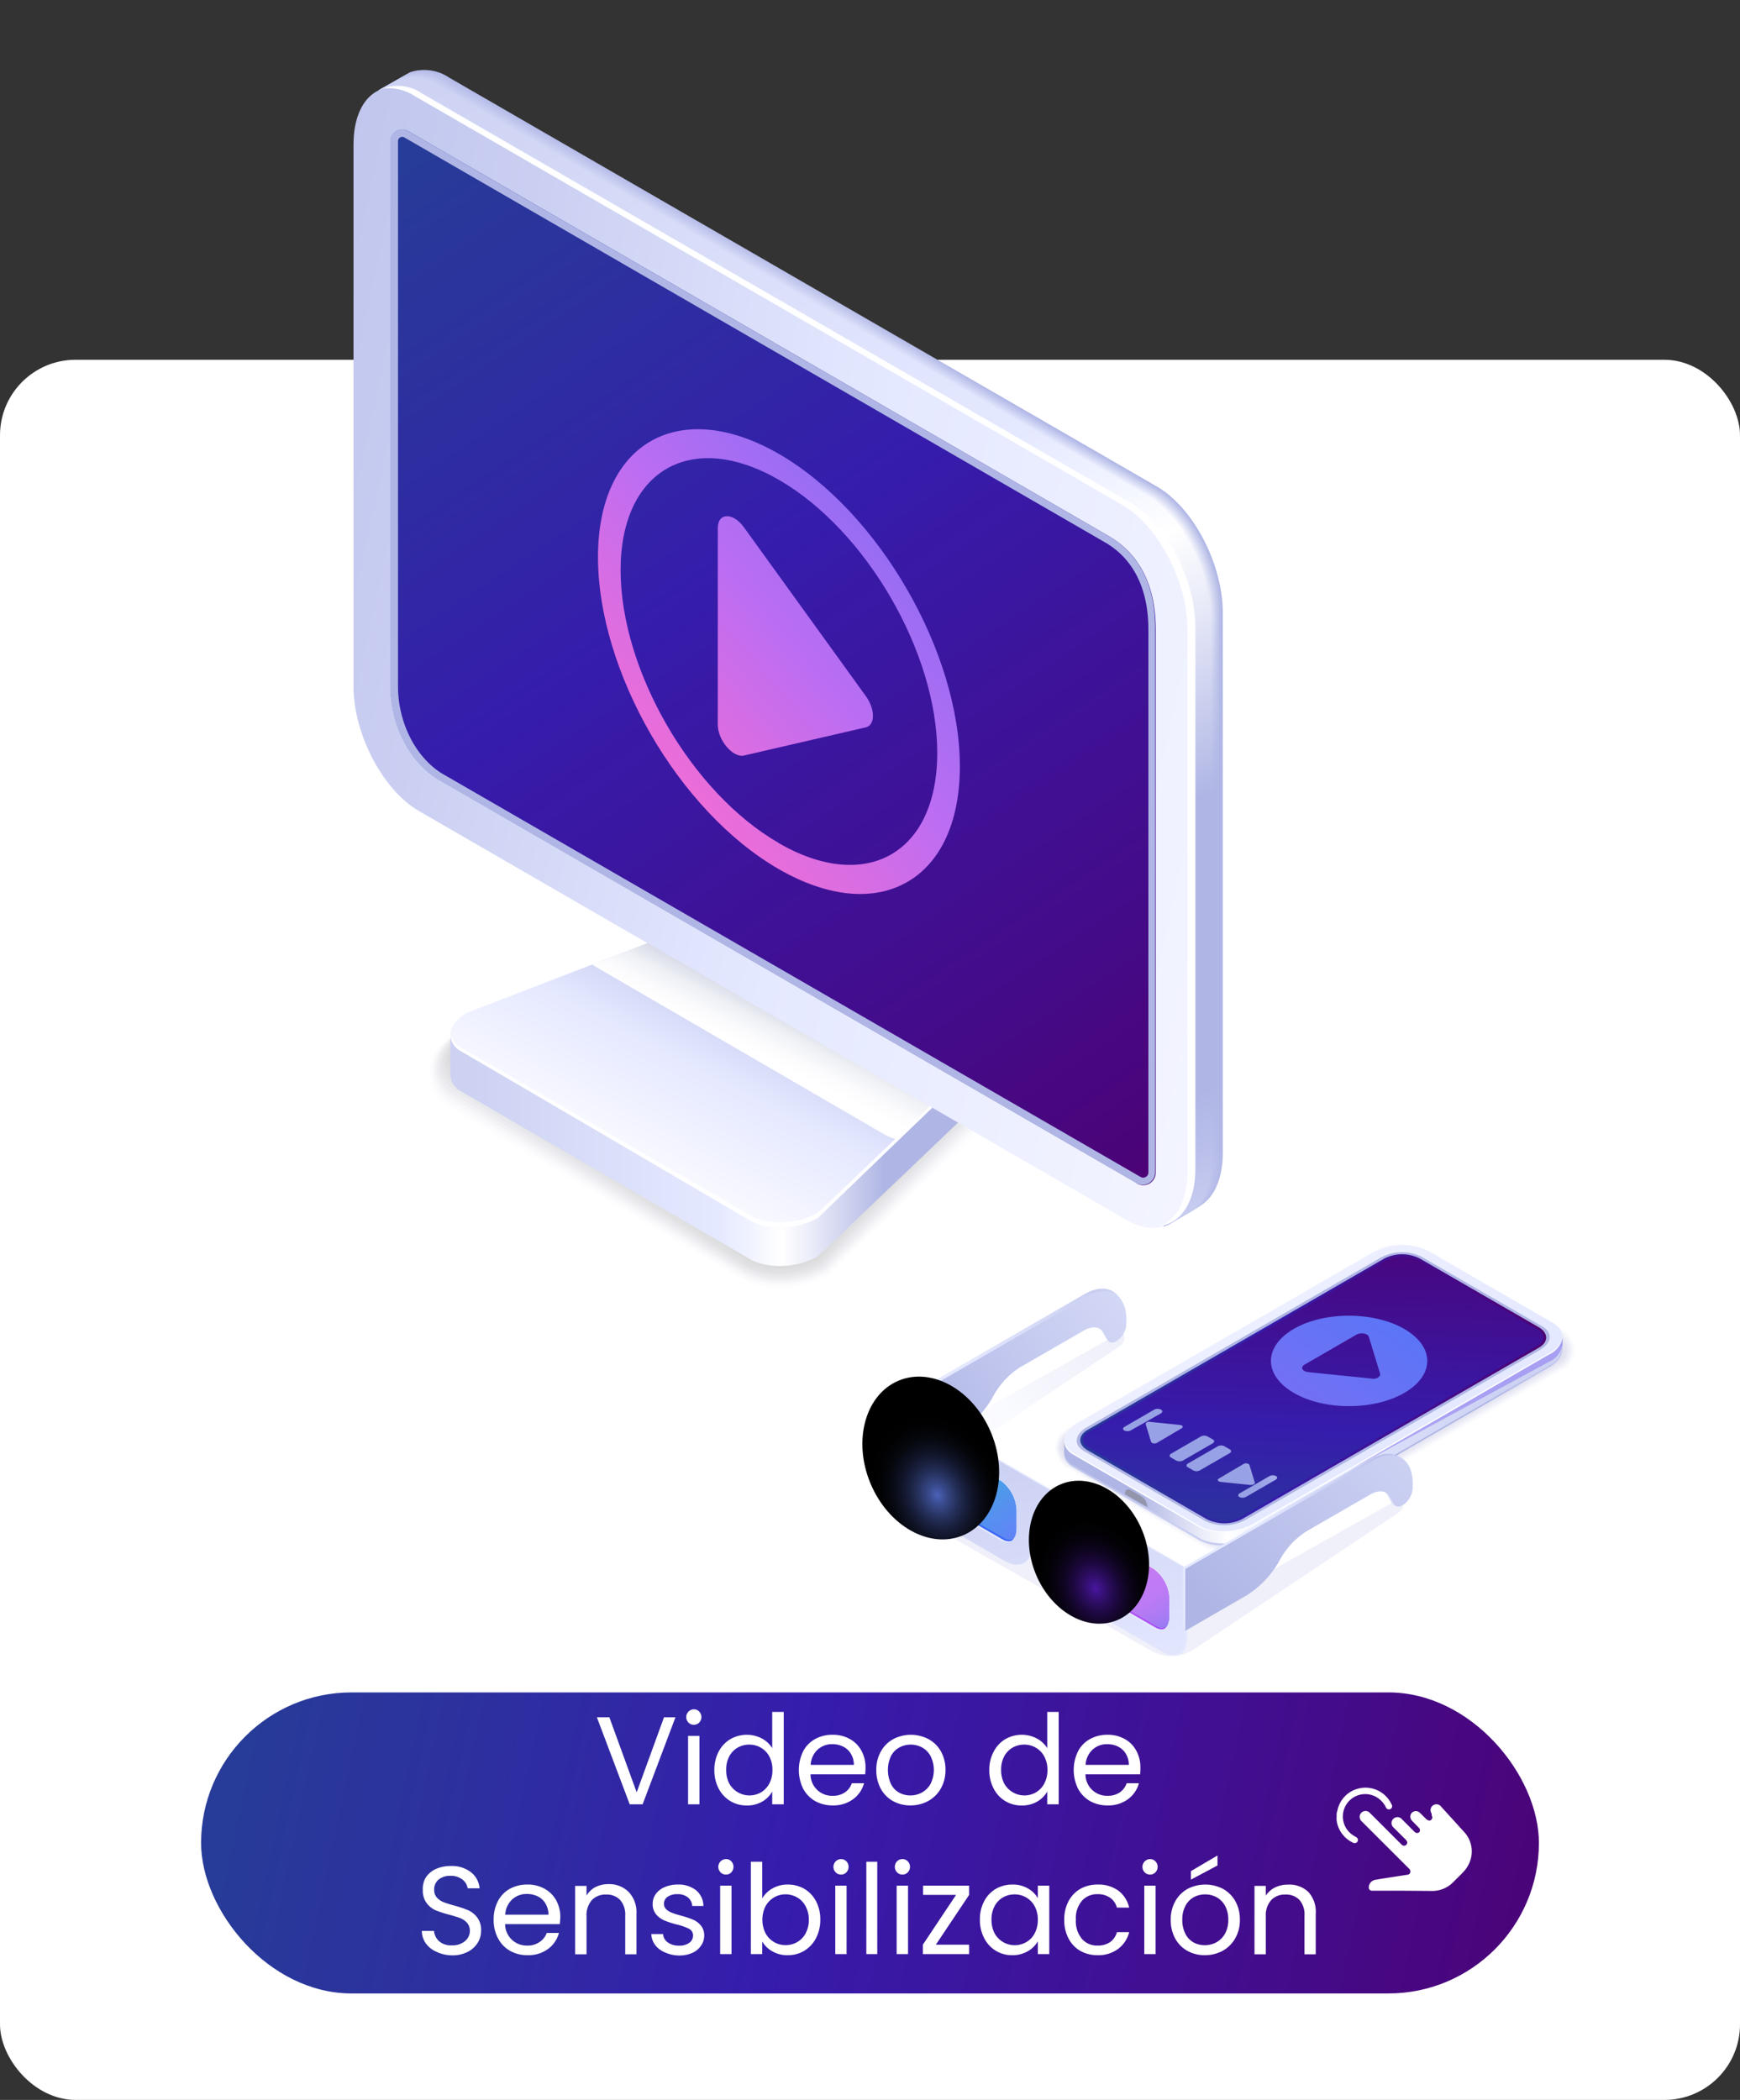 <svg xmlns="http://www.w3.org/2000/svg" xmlns:xlink="http://www.w3.org/1999/xlink" viewBox="0 0 237 286"><rect x="0" y="0" width="237" height="286" fill="#333333" stroke="none"/><defs><style>.cls-1{isolation:isolate;}.cls-2{fill:#fff;}.cls-3{fill:url(#linear-gradient);}.cls-4{opacity:0.15;}.cls-18,.cls-4,.cls-63{mix-blend-mode:multiply;}.cls-21,.cls-5,.cls-66{fill:#afb6e5;}.cls-5{opacity:0;}.cls-6{fill:#9fa5d0;opacity:0.09;}.cls-7{fill:#8f95bb;opacity:0.18;}.cls-8{fill:#7f84a7;opacity:0.27;}.cls-9{fill:#6f7492;opacity:0.36;}.cls-10{fill:#5f637d;opacity:0.45;}.cls-11{fill:#505368;opacity:0.55;}.cls-12{fill:#404253;opacity:0.64;}.cls-13{fill:#30323e;opacity:0.73;}.cls-14{fill:#20212a;opacity:0.82;}.cls-15{fill:#101115;opacity:0.91;}.cls-16{fill:url(#linear-gradient-2);}.cls-17{fill:url(#linear-gradient-3);}.cls-18{fill:url(#linear-gradient-4);}.cls-19{fill:url(#linear-gradient-5);}.cls-20{fill:url(#linear-gradient-6);}.cls-22{fill:url(#linear-gradient-7);}.cls-23{fill:url(#Degradado_sin_nombre_93);}.cls-24{fill:url(#Degradado_sin_nombre_92);}.cls-25{fill:url(#Degradado_sin_nombre_89);}.cls-26{fill:url(#Degradado_sin_nombre_88);}.cls-27{fill:url(#Degradado_sin_nombre_86);}.cls-28{fill:url(#Degradado_sin_nombre_83);}.cls-29{fill:url(#Degradado_sin_nombre_81);}.cls-30{fill:url(#Degradado_sin_nombre_79);}.cls-31{fill:url(#Degradado_sin_nombre_76);}.cls-32{fill:url(#Degradado_sin_nombre_74);}.cls-33{fill:url(#Degradado_sin_nombre_73);}.cls-34{fill:url(#Degradado_sin_nombre_71);}.cls-35{fill:url(#Degradado_sin_nombre_70);}.cls-36{fill:url(#Degradado_sin_nombre_69);}.cls-37{fill:url(#Degradado_sin_nombre_68);}.cls-38{fill:url(#Degradado_sin_nombre_67);}.cls-39{fill:url(#Degradado_sin_nombre_66);}.cls-40{fill:url(#Degradado_sin_nombre_65);}.cls-41{fill:url(#Degradado_sin_nombre_64);}.cls-42{fill:url(#Degradado_sin_nombre_29);}.cls-43{fill:url(#linear-gradient-8);}.cls-44,.cls-66,.cls-67{opacity:0.2;}.cls-45{fill:#abb2e2;opacity:0.05;}.cls-46{fill:#a4aadc;opacity:0.13;}.cls-47{fill:#9ca2d7;opacity:0.22;}.cls-48{fill:#9599d1;opacity:0.31;}.cls-49{fill:#8e91cb;opacity:0.39;}.cls-50{fill:#8789c5;opacity:0.48;}.cls-51{fill:#7f81c0;opacity:0.57;}.cls-52{fill:#7879ba;opacity:0.65;}.cls-53{fill:#7171b4;opacity:0.74;}.cls-54{fill:#6a68ae;opacity:0.83;}.cls-55{fill:#6260a9;opacity:0.91;}.cls-56{fill:#5b58a3;}.cls-57{fill:url(#linear-gradient-9);}.cls-58{fill:url(#linear-gradient-10);}.cls-59{fill:url(#linear-gradient-11);}.cls-60{fill:url(#linear-gradient-12);}.cls-61{fill:url(#linear-gradient-13);}.cls-62{fill:#836df3;opacity:0.5;}.cls-62,.cls-78,.cls-79{mix-blend-mode:color-dodge;}.cls-63{fill:#9396ab;}.cls-64{fill:url(#linear-gradient-14);}.cls-65{fill:url(#linear-gradient-15);}.cls-67{fill:url(#linear-gradient-16);}.cls-68{fill:url(#linear-gradient-17);}.cls-69{fill:url(#linear-gradient-18);}.cls-70,.cls-72{opacity:0.9;}.cls-70{fill:url(#linear-gradient-19);}.cls-71{fill:#3460f7;}.cls-71,.cls-73{opacity:0.8;}.cls-72{fill:url(#linear-gradient-20);}.cls-73{fill:#ac49f3;}.cls-74{fill:url(#linear-gradient-21);}.cls-75{fill:url(#linear-gradient-22);}.cls-76{fill:url(#linear-gradient-23);}.cls-77{fill:url(#linear-gradient-24);}.cls-78{fill:url(#radial-gradient);}.cls-79{fill:url(#radial-gradient-2);}.cls-80{fill:url(#linear-gradient-25);}.cls-81{fill:url(#linear-gradient-26);}.cls-82{fill:url(#linear-gradient-27);}.cls-83{fill:url(#linear-gradient-28);}.cls-84{fill:url(#linear-gradient-29);}.cls-85{fill:url(#linear-gradient-30);}.cls-86{opacity:0.65;mix-blend-mode:overlay;}</style><linearGradient id="linear-gradient" x1="32.34" y1="232.62" x2="221.33" y2="272.94" gradientUnits="userSpaceOnUse"><stop offset="0.01" stop-color="#273b98"/><stop offset="0.23" stop-color="#2f2ba2"/><stop offset="0.4" stop-color="#361cac"/><stop offset="0.77" stop-color="#440b89"/><stop offset="1" stop-color="#4e0070"/></linearGradient><linearGradient id="linear-gradient-2" x1="-3131.46" y1="149.36" x2="-3053.52" y2="149.36" gradientTransform="translate(3195.77)" gradientUnits="userSpaceOnUse"><stop offset="0" stop-color="#cdd2f3"/><stop offset="0.43" stop-color="#e5e9ff"/><stop offset="0.48" stop-color="#eff2ff"/><stop offset="0.54" stop-color="#fff"/><stop offset="0.59" stop-color="#ebedf9"/><stop offset="0.7" stop-color="#b9bfe8"/><stop offset="0.72" stop-color="#afb6e5"/><stop offset="0.91" stop-color="#afb6e5"/><stop offset="0.95" stop-color="#bac0ea"/><stop offset="1" stop-color="#cdd2f3"/></linearGradient><linearGradient id="linear-gradient-3" x1="107.98" y1="122.97" x2="87.35" y2="162.44" gradientUnits="userSpaceOnUse"><stop offset="0" stop-color="#afb6e5"/><stop offset="0.14" stop-color="#b6bce8"/><stop offset="0.35" stop-color="#c8cdf1"/><stop offset="0.58" stop-color="#e5e9ff"/><stop offset="0.86" stop-color="#f5f6ff"/><stop offset="1" stop-color="#fff"/></linearGradient><linearGradient id="linear-gradient-4" x1="112.51" y1="128.13" x2="103.68" y2="145.34" gradientUnits="userSpaceOnUse"><stop offset="0.18" stop-color="#4d5a96"/><stop offset="0.25" stop-color="#6a75a7"/><stop offset="0.36" stop-color="#979fc2"/><stop offset="0.48" stop-color="#bdc2d8"/><stop offset="0.6" stop-color="#dadce9"/><stop offset="0.71" stop-color="#eef0f5"/><stop offset="0.83" stop-color="#fbfbfd"/><stop offset="0.93" stop-color="#fff"/></linearGradient><linearGradient id="linear-gradient-5" x1="-30.39" y1="59.79" x2="217.65" y2="114.22" xlink:href="#linear-gradient-3"/><linearGradient id="linear-gradient-6" x1="-3137.82" y1="18.2" x2="-3036.33" y2="170.8" gradientTransform="translate(3195.77)" xlink:href="#linear-gradient"/><linearGradient id="linear-gradient-7" x1="83.97" y1="-4.68" x2="168.81" y2="165.29" gradientUnits="userSpaceOnUse"><stop offset="0" stop-color="#b3bae7"/><stop offset="0.19" stop-color="#b7bde9"/><stop offset="0.28" stop-color="#bac0e9"/><stop offset="0.41" stop-color="#afb6e5"/><stop offset="0.91" stop-color="#afb6e5"/><stop offset="1" stop-color="#b3bae7"/></linearGradient><linearGradient id="Degradado_sin_nombre_93" x1="83.94" y1="-4.65" x2="168.77" y2="165.31" gradientUnits="userSpaceOnUse"><stop offset="0" stop-color="#b4bbe8"/><stop offset="0.19" stop-color="#b9beea"/><stop offset="0.28" stop-color="#bcc2ea"/><stop offset="0.41" stop-color="#b2b8e6"/><stop offset="0.43" stop-color="#b2b8e6"/><stop offset="0.54" stop-color="#b3b9e6"/><stop offset="0.72" stop-color="#afb6e5"/><stop offset="0.91" stop-color="#afb6e5"/><stop offset="1" stop-color="#b4bbe8"/></linearGradient><linearGradient id="Degradado_sin_nombre_92" x1="83.9" y1="-4.62" x2="168.73" y2="165.33" gradientUnits="userSpaceOnUse"><stop offset="0" stop-color="#b5bce8"/><stop offset="0.19" stop-color="#bac0ea"/><stop offset="0.28" stop-color="#bdc3eb"/><stop offset="0.41" stop-color="#b4bbe7"/><stop offset="0.43" stop-color="#b4bbe7"/><stop offset="0.54" stop-color="#b7bde7"/><stop offset="0.72" stop-color="#afb6e5"/><stop offset="0.91" stop-color="#afb6e5"/><stop offset="1" stop-color="#b5bce8"/></linearGradient><linearGradient id="Degradado_sin_nombre_89" x1="83.87" y1="-4.59" x2="168.69" y2="165.35" gradientUnits="userSpaceOnUse"><stop offset="0" stop-color="#b7bde9"/><stop offset="0.19" stop-color="#bcc1eb"/><stop offset="0.28" stop-color="#bfc5ec"/><stop offset="0.41" stop-color="#b7bde9"/><stop offset="0.43" stop-color="#b7bde9"/><stop offset="0.54" stop-color="#bac0e9"/><stop offset="0.72" stop-color="#afb6e5"/><stop offset="0.91" stop-color="#afb6e5"/><stop offset="1" stop-color="#b7bde9"/></linearGradient><linearGradient id="Degradado_sin_nombre_88" x1="83.83" y1="-4.56" x2="168.65" y2="165.37" gradientUnits="userSpaceOnUse"><stop offset="0" stop-color="#b8bfe9"/><stop offset="0.19" stop-color="#bdc3ec"/><stop offset="0.28" stop-color="#c1c6ec"/><stop offset="0.41" stop-color="#b9c0ea"/><stop offset="0.43" stop-color="#b9c0ea"/><stop offset="0.54" stop-color="#bec4ea"/><stop offset="0.72" stop-color="#afb6e5"/><stop offset="0.91" stop-color="#afb6e5"/><stop offset="1" stop-color="#b8bfe9"/></linearGradient><linearGradient id="Degradado_sin_nombre_86" x1="83.8" y1="-4.53" x2="168.61" y2="165.39" gradientUnits="userSpaceOnUse"><stop offset="0" stop-color="#b9c0ea"/><stop offset="0.19" stop-color="#bfc4ed"/><stop offset="0.28" stop-color="#c2c8ed"/><stop offset="0.41" stop-color="#bcc2eb"/><stop offset="0.43" stop-color="#bcc2eb"/><stop offset="0.54" stop-color="#c2c7eb"/><stop offset="0.72" stop-color="#afb6e5"/><stop offset="0.91" stop-color="#afb6e5"/><stop offset="1" stop-color="#b9c0ea"/></linearGradient><linearGradient id="Degradado_sin_nombre_83" x1="83.76" y1="-4.5" x2="168.57" y2="165.41" gradientUnits="userSpaceOnUse"><stop offset="0" stop-color="#bac1ea"/><stop offset="0.19" stop-color="#c0c6ed"/><stop offset="0.28" stop-color="#c4c9ee"/><stop offset="0.41" stop-color="#bec4ec"/><stop offset="0.43" stop-color="#bec5ec"/><stop offset="0.54" stop-color="#c6cbec"/><stop offset="0.7" stop-color="#b2b9e6"/><stop offset="0.72" stop-color="#afb6e5"/><stop offset="0.91" stop-color="#afb6e5"/><stop offset="1" stop-color="#bac1ea"/><stop offset="1" stop-color="#bac1ea"/></linearGradient><linearGradient id="Degradado_sin_nombre_81" x1="83.72" y1="-4.47" x2="168.53" y2="165.43" gradientUnits="userSpaceOnUse"><stop offset="0" stop-color="#bcc2eb"/><stop offset="0.19" stop-color="#c2c7ee"/><stop offset="0.28" stop-color="#c6cbef"/><stop offset="0.41" stop-color="#c1c7ed"/><stop offset="0.43" stop-color="#c1c7ee"/><stop offset="0.54" stop-color="#caceee"/><stop offset="0.68" stop-color="#b6bde7"/><stop offset="0.72" stop-color="#afb6e5"/><stop offset="0.91" stop-color="#afb6e5"/><stop offset="0.99" stop-color="#bac0ea"/><stop offset="1" stop-color="#bcc2eb"/></linearGradient><linearGradient id="Degradado_sin_nombre_79" x1="83.69" y1="-4.44" x2="168.49" y2="165.45" gradientUnits="userSpaceOnUse"><stop offset="0" stop-color="#bdc3ec"/><stop offset="0.19" stop-color="#c4c9ef"/><stop offset="0.28" stop-color="#c7cdf0"/><stop offset="0.41" stop-color="#c3c9ef"/><stop offset="0.43" stop-color="#c4c9ef"/><stop offset="0.54" stop-color="#cdd2ef"/><stop offset="0.66" stop-color="#b9c0e8"/><stop offset="0.72" stop-color="#afb6e5"/><stop offset="0.91" stop-color="#afb6e5"/><stop offset="0.98" stop-color="#bac0ea"/><stop offset="1" stop-color="#bdc3ec"/></linearGradient><linearGradient id="Degradado_sin_nombre_76" x1="83.65" y1="-4.41" x2="168.45" y2="165.47" gradientUnits="userSpaceOnUse"><stop offset="0" stop-color="#bec4ec"/><stop offset="0.19" stop-color="#c5caef"/><stop offset="0.28" stop-color="#c9cef1"/><stop offset="0.41" stop-color="#c6cbf0"/><stop offset="0.43" stop-color="#c6ccf0"/><stop offset="0.53" stop-color="#d0d4f0"/><stop offset="0.54" stop-color="#d1d5f0"/><stop offset="0.65" stop-color="#bdc3ea"/><stop offset="0.72" stop-color="#afb6e5"/><stop offset="0.91" stop-color="#afb6e5"/><stop offset="0.98" stop-color="#bac0ea"/><stop offset="1" stop-color="#bec4ec"/></linearGradient><linearGradient id="Degradado_sin_nombre_74" x1="83.62" y1="-4.38" x2="168.41" y2="165.49" gradientUnits="userSpaceOnUse"><stop offset="0" stop-color="#bfc5ed"/><stop offset="0.19" stop-color="#c7ccf0"/><stop offset="0.28" stop-color="#cbd0f2"/><stop offset="0.41" stop-color="#c8cef1"/><stop offset="0.43" stop-color="#c9cef1"/><stop offset="0.52" stop-color="#d3d7f1"/><stop offset="0.54" stop-color="#d5d9f1"/><stop offset="0.64" stop-color="#c1c7eb"/><stop offset="0.72" stop-color="#afb6e5"/><stop offset="0.91" stop-color="#afb6e5"/><stop offset="0.98" stop-color="#bac0ea"/><stop offset="1" stop-color="#bfc5ed"/></linearGradient><linearGradient id="Degradado_sin_nombre_73" x1="83.58" y1="-4.36" x2="168.37" y2="165.51" gradientUnits="userSpaceOnUse"><stop offset="0" stop-color="#c1c7ed"/><stop offset="0.19" stop-color="#c8cdf1"/><stop offset="0.28" stop-color="#ccd1f2"/><stop offset="0.41" stop-color="#cbd0f2"/><stop offset="0.43" stop-color="#cbd1f3"/><stop offset="0.51" stop-color="#d5d9f3"/><stop offset="0.54" stop-color="#d9dcf3"/><stop offset="0.63" stop-color="#c5caec"/><stop offset="0.72" stop-color="#afb6e5"/><stop offset="0.91" stop-color="#afb6e5"/><stop offset="0.97" stop-color="#bac0ea"/><stop offset="1" stop-color="#c1c7ed"/></linearGradient><linearGradient id="Degradado_sin_nombre_71" x1="83.55" y1="-4.33" x2="168.33" y2="165.53" gradientUnits="userSpaceOnUse"><stop offset="0" stop-color="#c2c8ee"/><stop offset="0.19" stop-color="#cacff2"/><stop offset="0.28" stop-color="#ced3f3"/><stop offset="0.41" stop-color="#cdd3f3"/><stop offset="0.43" stop-color="#ced3f4"/><stop offset="0.51" stop-color="#d8dcf4"/><stop offset="0.54" stop-color="#dde0f4"/><stop offset="0.62" stop-color="#c9ceee"/><stop offset="0.72" stop-color="#afb6e5"/><stop offset="0.91" stop-color="#afb6e5"/><stop offset="0.97" stop-color="#bac0ea"/><stop offset="1" stop-color="#c2c8ee"/></linearGradient><linearGradient id="Degradado_sin_nombre_70" x1="83.51" y1="-4.3" x2="168.29" y2="165.55" gradientUnits="userSpaceOnUse"><stop offset="0" stop-color="#c3c9ee"/><stop offset="0.19" stop-color="#cbd0f2"/><stop offset="0.28" stop-color="#d0d4f4"/><stop offset="0.41" stop-color="#d0d5f4"/><stop offset="0.43" stop-color="#d0d6f5"/><stop offset="0.5" stop-color="#dadef5"/><stop offset="0.54" stop-color="#e1e3f5"/><stop offset="0.62" stop-color="#cdd1ef"/><stop offset="0.72" stop-color="#afb6e5"/><stop offset="0.91" stop-color="#afb6e5"/><stop offset="0.97" stop-color="#bac0ea"/><stop offset="1" stop-color="#c3c9ee"/></linearGradient><linearGradient id="Degradado_sin_nombre_69" x1="83.48" y1="-4.27" x2="168.25" y2="165.57" gradientUnits="userSpaceOnUse"><stop offset="0" stop-color="#c4caef"/><stop offset="0.19" stop-color="#cdd2f3"/><stop offset="0.28" stop-color="#d1d6f5"/><stop offset="0.41" stop-color="#d2d7f6"/><stop offset="0.43" stop-color="#d3d8f6"/><stop offset="0.5" stop-color="#dde1f6"/><stop offset="0.54" stop-color="#e4e7f6"/><stop offset="0.61" stop-color="#d0d5f0"/><stop offset="0.72" stop-color="#afb6e5"/><stop offset="0.91" stop-color="#afb6e5"/><stop offset="0.96" stop-color="#bac0ea"/><stop offset="1" stop-color="#c4caef"/></linearGradient><linearGradient id="Degradado_sin_nombre_68" x1="83.44" y1="-4.24" x2="168.21" y2="165.59" gradientUnits="userSpaceOnUse"><stop offset="0" stop-color="#c6cbf0"/><stop offset="0.19" stop-color="#cfd3f4"/><stop offset="0.28" stop-color="#d3d8f6"/><stop offset="0.41" stop-color="#d5daf7"/><stop offset="0.43" stop-color="#d6daf8"/><stop offset="0.5" stop-color="#e0e3f8"/><stop offset="0.54" stop-color="#e8eaf8"/><stop offset="0.61" stop-color="#d4d8f1"/><stop offset="0.72" stop-color="#afb6e5"/><stop offset="0.91" stop-color="#afb6e5"/><stop offset="0.96" stop-color="#bac0ea"/><stop offset="1" stop-color="#c6cbf0"/></linearGradient><linearGradient id="Degradado_sin_nombre_67" x1="83.41" y1="-4.21" x2="168.17" y2="165.61" gradientUnits="userSpaceOnUse"><stop offset="0" stop-color="#c7ccf0"/><stop offset="0.19" stop-color="#d0d5f4"/><stop offset="0.28" stop-color="#d5d9f7"/><stop offset="0.41" stop-color="#d7dcf8"/><stop offset="0.43" stop-color="#d8ddf9"/><stop offset="0.49" stop-color="#e2e6f9"/><stop offset="0.54" stop-color="#eceef9"/><stop offset="0.61" stop-color="#d8dcf3"/><stop offset="0.72" stop-color="#afb6e5"/><stop offset="0.91" stop-color="#afb6e5"/><stop offset="0.96" stop-color="#bac0ea"/><stop offset="1" stop-color="#c7ccf0"/></linearGradient><linearGradient id="Degradado_sin_nombre_66" x1="83.37" y1="-4.18" x2="168.13" y2="165.63" gradientUnits="userSpaceOnUse"><stop offset="0" stop-color="#c8cdf1"/><stop offset="0.19" stop-color="#d2d6f5"/><stop offset="0.28" stop-color="#d6dbf8"/><stop offset="0.41" stop-color="#dadef9"/><stop offset="0.43" stop-color="#dbdffa"/><stop offset="0.49" stop-color="#e5e8fa"/><stop offset="0.54" stop-color="#f0f1fa"/><stop offset="0.6" stop-color="#dcdff4"/><stop offset="0.72" stop-color="#afb6e5"/><stop offset="0.91" stop-color="#afb6e5"/><stop offset="0.96" stop-color="#bac0ea"/><stop offset="1" stop-color="#c8cdf1"/></linearGradient><linearGradient id="Degradado_sin_nombre_65" x1="83.34" y1="-4.15" x2="168.09" y2="165.65" gradientUnits="userSpaceOnUse"><stop offset="0" stop-color="#c9cff1"/><stop offset="0.19" stop-color="#d3d8f6"/><stop offset="0.28" stop-color="#d8dcf8"/><stop offset="0.41" stop-color="#dce1fa"/><stop offset="0.43" stop-color="#dde2fb"/><stop offset="0.49" stop-color="#e7eafb"/><stop offset="0.54" stop-color="#f4f5fb"/><stop offset="0.6" stop-color="#e0e3f5"/><stop offset="0.72" stop-color="#afb6e5"/><stop offset="0.91" stop-color="#afb6e5"/><stop offset="0.96" stop-color="#bac0ea"/><stop offset="1" stop-color="#c9cff1"/></linearGradient><linearGradient id="Degradado_sin_nombre_64" x1="83.3" y1="-4.12" x2="168.05" y2="165.67" gradientUnits="userSpaceOnUse"><stop offset="0" stop-color="#cbd0f2"/><stop offset="0.19" stop-color="#d5d9f7"/><stop offset="0.28" stop-color="#dadef9"/><stop offset="0.41" stop-color="#dfe3fc"/><stop offset="0.43" stop-color="#e0e4fd"/><stop offset="0.49" stop-color="#eaedfd"/><stop offset="0.54" stop-color="#f7f8fd"/><stop offset="0.6" stop-color="#e3e6f6"/><stop offset="0.72" stop-color="#b1b8e6"/><stop offset="0.72" stop-color="#afb6e5"/><stop offset="0.91" stop-color="#afb6e5"/><stop offset="0.95" stop-color="#bac0ea"/><stop offset="1" stop-color="#cbd0f2"/></linearGradient><linearGradient id="Degradado_sin_nombre_29" x1="83.27" y1="-4.09" x2="168.01" y2="165.69" gradientUnits="userSpaceOnUse"><stop offset="0" stop-color="#ccd1f2"/><stop offset="0.19" stop-color="#d6dbf7"/><stop offset="0.28" stop-color="#dbdffa"/><stop offset="0.41" stop-color="#e1e6fd"/><stop offset="0.43" stop-color="#e2e7fe"/><stop offset="0.48" stop-color="#eceffe"/><stop offset="0.54" stop-color="#fbfcfe"/><stop offset="0.59" stop-color="#e7eaf8"/><stop offset="0.71" stop-color="#b5bbe7"/><stop offset="0.72" stop-color="#afb6e5"/><stop offset="0.91" stop-color="#afb6e5"/><stop offset="0.95" stop-color="#bac0ea"/><stop offset="1" stop-color="#ccd1f2"/></linearGradient><linearGradient id="linear-gradient-8" x1="83.23" y1="-4.06" x2="167.97" y2="165.71" gradientTransform="matrix(1, 0, 0, 1, 0, 0)" xlink:href="#linear-gradient-2"/><linearGradient id="linear-gradient-9" x1="139.72" y1="190.9" x2="209.6" y2="190.9" xlink:href="#Degradado_sin_nombre_76"/><linearGradient id="linear-gradient-10" x1="8549.11" y1="190.61" x2="8616.98" y2="190.61" gradientTransform="matrix(-1, 0, 0, 1, 8752.99, 0)" xlink:href="#linear-gradient-2"/><linearGradient id="linear-gradient-11" x1="185.24" y1="198.98" x2="143.45" y2="134.35" gradientUnits="userSpaceOnUse"><stop offset="0.02" stop-color="#e5e9ff"/><stop offset="0.66" stop-color="#f5f6ff"/><stop offset="1" stop-color="#fff"/></linearGradient><linearGradient id="linear-gradient-12" x1="147.14" y1="189.14" x2="210.61" y2="189.14" xlink:href="#linear-gradient"/><linearGradient id="linear-gradient-13" x1="178.07" y1="215.37" x2="179.68" y2="163.02" xlink:href="#linear-gradient"/><linearGradient id="linear-gradient-14" x1="87.03" y1="106.39" x2="129.57" y2="70.03" gradientUnits="userSpaceOnUse"><stop offset="0.01" stop-color="#f36dd4"/><stop offset="0.33" stop-color="#cf6de8"/><stop offset="0.5" stop-color="#bb6df3"/><stop offset="1" stop-color="#836df3"/></linearGradient><linearGradient id="linear-gradient-15" x1="269.97" y1="60.16" x2="142.17" y2="245.77" gradientUnits="userSpaceOnUse"><stop offset="0.01" stop-color="#b4f759"/><stop offset="0.06" stop-color="#90f36c"/><stop offset="0.19" stop-color="#35ea9d"/><stop offset="0.21" stop-color="#2be9a3"/><stop offset="0.38" stop-color="#00c7c5"/><stop offset="0.49" stop-color="#2d9be0"/><stop offset="0.6" stop-color="#5277f7"/><stop offset="0.64" stop-color="#5b75f6"/><stop offset="0.71" stop-color="#7370f4"/><stop offset="0.74" stop-color="#836df3"/><stop offset="0.91" stop-color="#bb6df3"/><stop offset="1" stop-color="#f36dd4"/></linearGradient><linearGradient id="linear-gradient-16" x1="150.89" y1="180.57" x2="126.92" y2="199.14" xlink:href="#linear-gradient-3"/><linearGradient id="linear-gradient-17" x1="137.04" y1="185.25" x2="135.03" y2="172.46" gradientUnits="userSpaceOnUse"><stop offset="0" stop-color="#e5e9ff"/><stop offset="0.5" stop-color="#ced3f4"/><stop offset="1" stop-color="#afb6e5"/></linearGradient><linearGradient id="linear-gradient-18" x1="172.17" y1="165.15" x2="124.35" y2="195.08" xlink:href="#linear-gradient-17"/><linearGradient id="linear-gradient-19" x1="138.05" y1="210.67" x2="125.62" y2="196.09" gradientUnits="userSpaceOnUse"><stop offset="0.04" stop-color="#5277f7"/><stop offset="0.27" stop-color="#4386ee"/><stop offset="0.73" stop-color="#1aadd5"/><stop offset="1" stop-color="#00c7c5"/></linearGradient><linearGradient id="linear-gradient-20" x1="158.26" y1="223.29" x2="145.36" y2="205.36" gradientUnits="userSpaceOnUse"><stop offset="0" stop-color="#836df3"/><stop offset="0.04" stop-color="#8e6df3"/><stop offset="0.15" stop-color="#a76df3"/><stop offset="0.25" stop-color="#b66df3"/><stop offset="0.34" stop-color="#bb6df3"/><stop offset="0.56" stop-color="#ca6dea"/><stop offset="1" stop-color="#f36dd4"/><stop offset="1" stop-color="#f36dd4"/></linearGradient><linearGradient id="linear-gradient-21" x1="144.8" y1="202.79" x2="154.48" y2="186.46" xlink:href="#linear-gradient-17"/><linearGradient id="linear-gradient-22" x1="145.76" y1="231.89" x2="135.74" y2="169.67" xlink:href="#linear-gradient-17"/><linearGradient id="linear-gradient-23" x1="176.4" y1="207.67" x2="175.9" y2="196.73" xlink:href="#linear-gradient-17"/><linearGradient id="linear-gradient-24" x1="218.35" y1="171.29" x2="165.21" y2="219.36" xlink:href="#linear-gradient-17"/><radialGradient id="radial-gradient" cx="-649.85" cy="-1295.7" r="15.1" gradientTransform="matrix(0.52, 0, 0, 0.66, 485.19, 1071.48)" gradientUnits="userSpaceOnUse"><stop offset="0" stop-color="#4916a1"/><stop offset="0.07" stop-color="#3f138a"/><stop offset="0.22" stop-color="#2c0d60"/><stop offset="0.37" stop-color="#1c083e"/><stop offset="0.52" stop-color="#100523"/><stop offset="0.68" stop-color="#07020f"/><stop offset="0.83" stop-color="#020104"/><stop offset="1"/></radialGradient><radialGradient id="radial-gradient-2" cx="-678.87" cy="-1325.91" r="17.19" gradientTransform="matrix(0.52, 0, 0, 0.66, 478.7, 1078.71)" gradientUnits="userSpaceOnUse"><stop offset="0" stop-color="#4b61b8"/><stop offset="0.13" stop-color="#38498a"/><stop offset="0.27" stop-color="#273360"/><stop offset="0.41" stop-color="#19203e"/><stop offset="0.55" stop-color="#0e1223"/><stop offset="0.7" stop-color="#06080f"/><stop offset="0.84" stop-color="#020204"/><stop offset="1"/></radialGradient><linearGradient id="linear-gradient-25" x1="188.49" y1="186.79" x2="169.87" y2="200.64" gradientUnits="userSpaceOnUse"><stop offset="0" stop-color="#e5e9ff"/><stop offset="0.5" stop-color="#ced3f4"/><stop offset="0.66" stop-color="#bcc2ef"/><stop offset="1" stop-color="#97a1e5"/></linearGradient><linearGradient id="linear-gradient-26" x1="184.19" y1="181.01" x2="165.57" y2="194.86" xlink:href="#linear-gradient-25"/><linearGradient id="linear-gradient-27" x1="185.65" y1="182.98" x2="167.03" y2="196.83" xlink:href="#linear-gradient-25"/><linearGradient id="linear-gradient-28" x1="189.86" y1="188.63" x2="171.24" y2="202.48" xlink:href="#linear-gradient-25"/><linearGradient id="linear-gradient-29" x1="181.34" y1="177.18" x2="162.72" y2="191.03" xlink:href="#linear-gradient-25"/><linearGradient id="linear-gradient-30" x1="179.97" y1="175.33" x2="161.35" y2="189.18" xlink:href="#linear-gradient-25"/></defs><title>Link video sensibilización</title><g class="cls-1"><g id="Capa_1" data-name="Capa 1"><rect class="cls-2" y="49" width="237" height="237" rx="10.29"/><rect class="cls-3" x="27.39" y="230.5" width="182.22" height="41" rx="20.5"/><path class="cls-2" d="M182.06,247.07c0-.17.06-.34.11-.51a3.86,3.86,0,0,1,3-3,3.91,3.91,0,0,1,4.36,2.17.44.44,0,1,1-.77.4,3.32,3.32,0,0,0-1-1.19,3.05,3.05,0,1,0-3.24,5.15l.23.14a.43.43,0,0,1,.15.59.45.45,0,0,1-.58.16,3.92,3.92,0,0,1-2.27-3.11.19.19,0,0,0,0-.08Z"/><path class="cls-2" d="M191.22,257.51h-4.38a.43.43,0,0,1-.4-.48,1.05,1.05,0,0,1,.86-1c.78-.14,1.57-.26,2.35-.38l2-.31a.46.46,0,0,0,.44-.32.5.5,0,0,0-.17-.52l-6.4-6.39a.88.88,0,0,1-.32-.77.8.8,0,0,1,1.26-.54c.08.06.14.13.21.19l4.14,4.14a1.24,1.24,0,0,0,.21.18.42.42,0,0,0,.53-.06.41.41,0,0,0,.06-.52,1,1,0,0,0-.16-.2l-1.64-1.63a.8.8,0,0,1,0-1.21.79.79,0,0,1,1.13.07l1.64,1.64a1.29,1.29,0,0,0,.17.15.44.44,0,0,0,.55,0,.43.43,0,0,0,0-.57c-.18-.2-.38-.39-.56-.58s-.3-.29-.43-.44a.8.8,0,0,1,0-1.08.77.77,0,0,1,1.06,0c.31.28.6.59.9.88a.82.82,0,0,0,.33.18.36.36,0,0,0,.42-.19.41.41,0,0,0,0-.45L195,247a.8.8,0,0,1,1.15-1.09l.09.09,3.17,3.49A3.89,3.89,0,0,1,200,254a4.36,4.36,0,0,1-.66.93c-.48.52-1,1-1.49,1.5a4,4,0,0,1-2.84,1.11Z"/><path class="cls-2" d="M92,233.89l-4.47,11.85H85.77L81.3,233.89H83l3.72,10.22,3.72-10.22Z"/><path class="cls-2" d="M93.77,234.6a1.06,1.06,0,0,1,.75-1.8,1,1,0,0,1,.72.31,1.08,1.08,0,0,1,0,1.49,1,1,0,0,1-.72.31A1,1,0,0,1,93.77,234.6Zm1.5,1.82v9.32H93.72v-9.32Z"/><path class="cls-2" d="M97.9,238.54a4.29,4.29,0,0,1,1.59-1.68,4.47,4.47,0,0,1,2.27-.59,4.3,4.3,0,0,1,2,.5,3.63,3.63,0,0,1,1.42,1.32v-4.93h1.57v12.58h-1.57V244a3.57,3.57,0,0,1-1.36,1.37,4.09,4.09,0,0,1-2.1.53,4.28,4.28,0,0,1-2.26-.61,4.34,4.34,0,0,1-1.59-1.72,5.37,5.37,0,0,1-.57-2.51A5.28,5.28,0,0,1,97.9,238.54Zm6.89.69a3,3,0,0,0-1.15-1.2,3.1,3.1,0,0,0-1.59-.42,3.15,3.15,0,0,0-1.58.41,3,3,0,0,0-1.14,1.19,3.82,3.82,0,0,0-.42,1.84,3.93,3.93,0,0,0,.42,1.86,3.15,3.15,0,0,0,4.31,1.21,3.05,3.05,0,0,0,1.15-1.21,3.89,3.89,0,0,0,.42-1.85A3.8,3.8,0,0,0,104.79,239.23Z"/><path class="cls-2" d="M117.84,241.66H110.4a2.92,2.92,0,0,0,3,2.92,2.89,2.89,0,0,0,1.68-.46,2.49,2.49,0,0,0,.94-1.25h1.67a4,4,0,0,1-1.5,2.18,4.51,4.51,0,0,1-2.79.84,4.79,4.79,0,0,1-2.37-.59,4.26,4.26,0,0,1-1.64-1.7,5.79,5.79,0,0,1,0-5.07,4,4,0,0,1,1.62-1.67,4.75,4.75,0,0,1,2.4-.59,4.63,4.63,0,0,1,2.35.58,3.94,3.94,0,0,1,1.57,1.59,4.64,4.64,0,0,1,.56,2.28A7.78,7.78,0,0,1,117.84,241.66Zm-1.93-2.78a2.51,2.51,0,0,0-1.07-1,3.28,3.28,0,0,0-1.48-.33,2.86,2.86,0,0,0-2,.75,3,3,0,0,0-.94,2.07h5.88A2.84,2.84,0,0,0,115.91,238.88Z"/><path class="cls-2" d="M121.63,245.3a4.21,4.21,0,0,1-1.67-1.7,5.18,5.18,0,0,1-.6-2.54,5,5,0,0,1,.62-2.52,4.27,4.27,0,0,1,1.69-1.68,5.16,5.16,0,0,1,4.79,0,4.27,4.27,0,0,1,1.7,1.67,5.07,5.07,0,0,1,.62,2.53,5,5,0,0,1-.64,2.54,4.42,4.42,0,0,1-1.73,1.7,5,5,0,0,1-2.41.59A4.84,4.84,0,0,1,121.63,245.3Zm3.93-1.16a3,3,0,0,0,1.18-1.17,4.22,4.22,0,0,0,0-3.81A2.85,2.85,0,0,0,125.6,238a3.3,3.3,0,0,0-3.11,0,2.81,2.81,0,0,0-1.13,1.16,4.55,4.55,0,0,0,0,3.82,2.68,2.68,0,0,0,1.11,1.17,3.15,3.15,0,0,0,1.53.38A3.25,3.25,0,0,0,125.56,244.14Z"/><path class="cls-2" d="M135.36,238.54a4.2,4.2,0,0,1,1.58-1.68,4.49,4.49,0,0,1,2.27-.59,4.3,4.3,0,0,1,2,.5,3.66,3.66,0,0,1,1.43,1.32v-4.93h1.56v12.58h-1.56V244a3.67,3.67,0,0,1-1.37,1.37,4.09,4.09,0,0,1-2.1.53,4.2,4.2,0,0,1-3.84-2.33,5.25,5.25,0,0,1-.58-2.51A5.17,5.17,0,0,1,135.36,238.54Zm6.88.69a3,3,0,0,0-1.15-1.2,3.1,3.1,0,0,0-1.59-.42,3.15,3.15,0,0,0-1.58.41,3,3,0,0,0-1.14,1.19,3.82,3.82,0,0,0-.42,1.84,3.93,3.93,0,0,0,.42,1.86,3.15,3.15,0,0,0,4.31,1.21,3.05,3.05,0,0,0,1.15-1.21,3.89,3.89,0,0,0,.43-1.85A3.81,3.81,0,0,0,142.24,239.23Z"/><path class="cls-2" d="M155.29,241.66h-7.44a2.92,2.92,0,0,0,3,2.92,2.88,2.88,0,0,0,1.67-.46,2.49,2.49,0,0,0,.94-1.25h1.67a4,4,0,0,1-1.5,2.18,4.48,4.48,0,0,1-2.78.84,4.8,4.8,0,0,1-2.38-.59,4.26,4.26,0,0,1-1.64-1.7,5.79,5.79,0,0,1,0-5.07,4,4,0,0,1,1.62-1.67,4.76,4.76,0,0,1,2.41-.59,4.62,4.62,0,0,1,2.34.58,3.88,3.88,0,0,1,1.57,1.59,4.64,4.64,0,0,1,.56,2.28A7.78,7.78,0,0,1,155.29,241.66Zm-1.93-2.78a2.51,2.51,0,0,0-1.07-1,3.28,3.28,0,0,0-1.48-.33,2.87,2.87,0,0,0-2,.75,3,3,0,0,0-.94,2.07h5.88A2.84,2.84,0,0,0,153.36,238.88Z"/><path class="cls-2" d="M59.48,265.84A3.53,3.53,0,0,1,58,264.68a2.94,2.94,0,0,1-.54-1.7h1.65a2.21,2.21,0,0,0,.69,1.4,2.47,2.47,0,0,0,1.76.57,2.63,2.63,0,0,0,1.74-.55A1.83,1.83,0,0,0,64,263a1.61,1.61,0,0,0-.38-1.11,2.48,2.48,0,0,0-.93-.65c-.38-.14-.88-.3-1.52-.47a14.71,14.71,0,0,1-1.87-.61,3.11,3.11,0,0,1-1.21-1,2.81,2.81,0,0,1-.5-1.76A3,3,0,0,1,58,255.7a3.26,3.26,0,0,1,1.39-1.16,4.86,4.86,0,0,1,2-.4,4.25,4.25,0,0,1,2.73.83,3.06,3.06,0,0,1,1.2,2.21H63.7A1.86,1.86,0,0,0,63,256a2.53,2.53,0,0,0-1.67-.52,2.45,2.45,0,0,0-1.58.5,1.72,1.72,0,0,0-.61,1.41,1.52,1.52,0,0,0,.36,1.05,2.46,2.46,0,0,0,.9.62c.36.14.86.3,1.51.48a15.14,15.14,0,0,1,1.89.64,3.25,3.25,0,0,1,1.22,1,2.83,2.83,0,0,1,.51,1.78,3.07,3.07,0,0,1-.46,1.63,3.36,3.36,0,0,1-1.36,1.24,4.45,4.45,0,0,1-2.12.48A5,5,0,0,1,59.48,265.84Z"/><path class="cls-2" d="M76.25,262.06H68.8a2.93,2.93,0,0,0,3,2.92,2.79,2.79,0,0,0,1.67-.47,2.48,2.48,0,0,0,1-1.25h1.66a4,4,0,0,1-1.49,2.19,4.53,4.53,0,0,1-2.79.84,4.73,4.73,0,0,1-2.37-.59,4.14,4.14,0,0,1-1.64-1.7,5.18,5.18,0,0,1-.6-2.54,5.28,5.28,0,0,1,.58-2.53,4,4,0,0,1,1.62-1.68,4.86,4.86,0,0,1,2.41-.58,4.62,4.62,0,0,1,2.34.58,4,4,0,0,1,1.58,1.59,4.75,4.75,0,0,1,.55,2.28C76.3,261.42,76.28,261.73,76.25,262.06Zm-1.94-2.78a2.48,2.48,0,0,0-1.06-1,3.36,3.36,0,0,0-1.49-.33,2.87,2.87,0,0,0-2,.75,3,3,0,0,0-.94,2.07H74.7A2.84,2.84,0,0,0,74.31,259.28Z"/><path class="cls-2" d="M85.63,257.68a4,4,0,0,1,1.06,3v5.49H85.16v-5.27a3,3,0,0,0-.7-2.14,2.51,2.51,0,0,0-1.91-.73,2.54,2.54,0,0,0-1.94.76,3.13,3.13,0,0,0-.72,2.23v5.15H78.34v-9.32h1.55v1.33A3,3,0,0,1,81.13,257a3.91,3.91,0,0,1,1.75-.39A3.75,3.75,0,0,1,85.63,257.68Z"/><path class="cls-2" d="M90.6,265.92a3.25,3.25,0,0,1-1.35-1,2.69,2.69,0,0,1-.54-1.51h1.6a1.53,1.53,0,0,0,.65,1.14,2.53,2.53,0,0,0,1.54.44,2.23,2.23,0,0,0,1.39-.39,1.2,1.2,0,0,0,.51-1,1,1,0,0,0-.54-.9,7.29,7.29,0,0,0-1.68-.59,13,13,0,0,1-1.69-.55,3,3,0,0,1-1.13-.84,2.16,2.16,0,0,1-.46-1.45,2.22,2.22,0,0,1,.42-1.31,2.83,2.83,0,0,1,1.21-.94,4.35,4.35,0,0,1,1.78-.35,3.81,3.81,0,0,1,2.5.78,2.79,2.79,0,0,1,1,2.14H94.29a1.65,1.65,0,0,0-.59-1.17,2.17,2.17,0,0,0-1.44-.44,2.25,2.25,0,0,0-1.32.35,1.11,1.11,0,0,0-.5.94,1,1,0,0,0,.3.76,2.34,2.34,0,0,0,.75.47c.3.12.72.25,1.25.4a12.38,12.38,0,0,1,1.63.54,2.8,2.8,0,0,1,1.08.79,2.1,2.1,0,0,1,.47,1.37,2.33,2.33,0,0,1-.43,1.38,2.76,2.76,0,0,1-1.2,1,4.27,4.27,0,0,1-1.77.35A4.67,4.67,0,0,1,90.6,265.92Z"/><path class="cls-2" d="M98.14,255a1.06,1.06,0,0,1,.75-1.8.94.94,0,0,1,.72.31,1.08,1.08,0,0,1,0,1.49.94.94,0,0,1-.72.31A1,1,0,0,1,98.14,255Zm1.5,1.82v9.32H98.09v-9.32Z"/><path class="cls-2" d="M105.21,257.2a4.07,4.07,0,0,1,2.1-.53,4.43,4.43,0,0,1,2.26.59,4.27,4.27,0,0,1,1.58,1.68,5.28,5.28,0,0,1,.58,2.51,5.37,5.37,0,0,1-.58,2.51,4.34,4.34,0,0,1-1.59,1.72,4.27,4.27,0,0,1-2.25.61,4.07,4.07,0,0,1-2.12-.53,3.6,3.6,0,0,1-1.37-1.34v1.72h-1.55V253.56h1.55v5A3.64,3.64,0,0,1,105.21,257.2Zm4.51,2.41a2.93,2.93,0,0,0-1.15-1.19A3.19,3.19,0,0,0,107,258a3.08,3.08,0,0,0-1.57.42,3.12,3.12,0,0,0-1.16,1.2,4.15,4.15,0,0,0,0,3.68,3.08,3.08,0,0,0,2.73,1.62,3.1,3.1,0,0,0,1.59-.42,3,3,0,0,0,1.15-1.2,3.93,3.93,0,0,0,.43-1.86A3.82,3.82,0,0,0,109.72,259.61Z"/><path class="cls-2" d="M113.82,255a1.06,1.06,0,0,1,.74-1.8,1,1,0,0,1,.73.31,1.1,1.1,0,0,1,0,1.49,1,1,0,0,1-.73.31A1,1,0,0,1,113.82,255Zm1.49,1.82v9.32h-1.54v-9.32Z"/><path class="cls-2" d="M119.49,253.56v12.58H118V253.56Z"/><path class="cls-2" d="M122.18,255a1.08,1.08,0,0,1,0-1.49,1,1,0,0,1,.75-.31,1,1,0,0,1,.72.31,1.08,1.08,0,0,1,0,1.49,1,1,0,0,1-.72.31A1,1,0,0,1,122.18,255Zm1.5,1.82v9.32h-1.55v-9.32Z"/><path class="cls-2" d="M127.47,264.86H132v1.28H125.7v-1.28l4.52-6.78h-4.49v-1.26H132v1.26Z"/><path class="cls-2" d="M134.05,258.94a4.2,4.2,0,0,1,1.58-1.68,4.46,4.46,0,0,1,2.26-.59,4,4,0,0,1,2.12.53,3.57,3.57,0,0,1,1.35,1.32v-1.7h1.56v9.32h-1.56V264.4a3.63,3.63,0,0,1-1.37,1.35,4.08,4.08,0,0,1-2.12.54,4.16,4.16,0,0,1-2.24-.61,4.24,4.24,0,0,1-1.58-1.72,5.25,5.25,0,0,1-.58-2.51A5.17,5.17,0,0,1,134.05,258.94Zm6.88.69a3,3,0,0,0-1.15-1.2,3.1,3.1,0,0,0-1.59-.42,3.18,3.18,0,0,0-1.58.41,3,3,0,0,0-1.14,1.19,3.82,3.82,0,0,0-.42,1.84,3.93,3.93,0,0,0,.42,1.86,3.13,3.13,0,0,0,4.31,1.2,2.9,2.9,0,0,0,1.15-1.2,3.89,3.89,0,0,0,.43-1.85A3.81,3.81,0,0,0,140.93,259.63Z"/><path class="cls-2" d="M145.54,258.94a4.18,4.18,0,0,1,1.6-1.68,4.72,4.72,0,0,1,2.36-.59,4.63,4.63,0,0,1,2.83.83,4,4,0,0,1,1.47,2.31h-1.67a2.4,2.4,0,0,0-.92-1.34,2.86,2.86,0,0,0-1.71-.49,2.72,2.72,0,0,0-2.14.91,3.67,3.67,0,0,0-.82,2.57,3.76,3.76,0,0,0,.82,2.6,2.7,2.7,0,0,0,2.14.92,2.94,2.94,0,0,0,1.7-.47,2.43,2.43,0,0,0,.93-1.36h1.67a4.08,4.08,0,0,1-1.5,2.28,4.47,4.47,0,0,1-2.8.86,4.72,4.72,0,0,1-2.36-.59,4.14,4.14,0,0,1-1.6-1.69,5.28,5.28,0,0,1-.58-2.55A5.21,5.21,0,0,1,145.54,258.94Z"/><path class="cls-2" d="M155.91,255a1.06,1.06,0,0,1,.75-1.8,1,1,0,0,1,.72.31,1.08,1.08,0,0,1,0,1.49,1,1,0,0,1-.72.31A1,1,0,0,1,155.91,255Zm1.49,1.82v9.32h-1.54v-9.32Z"/><path class="cls-2" d="M161.73,265.7a4.27,4.27,0,0,1-1.67-1.7,5.18,5.18,0,0,1-.6-2.54,5.06,5.06,0,0,1,.62-2.52,4.36,4.36,0,0,1,1.69-1.69,5.26,5.26,0,0,1,4.8,0,4.4,4.4,0,0,1,1.69,1.68,5.07,5.07,0,0,1,.62,2.53,4.89,4.89,0,0,1-.64,2.54,4.39,4.39,0,0,1-1.72,1.7,5.07,5.07,0,0,1-2.42.59A4.84,4.84,0,0,1,161.73,265.7Zm3.94-1.16a3,3,0,0,0,1.18-1.17,3.78,3.78,0,0,0,.45-1.91,3.84,3.84,0,0,0-.44-1.9,3,3,0,0,0-1.16-1.17,3.29,3.29,0,0,0-1.55-.38,3.23,3.23,0,0,0-1.55.38,2.84,2.84,0,0,0-1.13,1.17,3.84,3.84,0,0,0-.43,1.9,4,4,0,0,0,.42,1.92,2.74,2.74,0,0,0,1.11,1.17,3.18,3.18,0,0,0,1.53.38A3.29,3.29,0,0,0,165.67,264.54Zm.16-10.47L162.21,256v-1.16l3.62-2.13Z"/><path class="cls-2" d="M178.21,257.68a4,4,0,0,1,1,3v5.49h-1.53v-5.27a3,3,0,0,0-.69-2.14,2.51,2.51,0,0,0-1.91-.73,2.54,2.54,0,0,0-1.94.76,3.13,3.13,0,0,0-.73,2.23v5.15h-1.54v-9.32h1.54v1.33a3.12,3.12,0,0,1,1.25-1.11,3.91,3.91,0,0,1,1.75-.39A3.75,3.75,0,0,1,178.21,257.68Z"/><g class="cls-4"><path class="cls-5" d="M106.2,175.78a11.37,11.37,0,0,1-5.66-1.36l-39.25-22.8a6,6,0,0,1-3.24-5.17c0-2.29,1.42-4.43,3.91-5.86L96.4,127.34a13.89,13.89,0,0,1,6.87-1.75,11.36,11.36,0,0,1,5.65,1.37l26.38,15.45a6,6,0,0,1,3.24,5.17c0,2.29-1.42,4.43-3.91,5.86L113.06,174A13.88,13.88,0,0,1,106.2,175.78Z"/><path class="cls-6" d="M62.11,140.62l34.44-13.25a13.58,13.58,0,0,1,6.83-1.7,12.78,12.78,0,0,1,3,.38,10.65,10.65,0,0,1,2.61,1.06L134.46,142l.75.44a5.46,5.46,0,0,1,2.82,5.14,7.72,7.72,0,0,1-3.93,5.75l-21.19,20.4a13.59,13.59,0,0,1-6.7,1.71,11.18,11.18,0,0,1-5.52-1.32l-39.25-23a5.67,5.67,0,0,1-3.09-4.93C58.36,144,59.72,142,62.11,140.62Z"/><path class="cls-7" d="M62.26,140.64,96.7,127.39a13.36,13.36,0,0,1,6.8-1.65,13,13,0,0,1,3,.43,12.72,12.72,0,0,1,2.58,1.08l25.35,14.85s.71.42.74.45a5,5,0,0,1,2.41,5.11,8.74,8.74,0,0,1-4,5.64l-20.8,20.21a13.32,13.32,0,0,1-6.53,1.67,10.91,10.91,0,0,1-5.39-1.28L61.59,150.64A5.4,5.4,0,0,1,58.65,146C58.67,143.9,60,142,62.26,140.64Z"/><path class="cls-8" d="M62.41,140.67l34.44-13.25a13.09,13.09,0,0,1,6.77-1.6,12.73,12.73,0,0,1,2.93.47,15.35,15.35,0,0,1,2.54,1.11l25.21,14.77c.07,0,.68.41.73.46a4.59,4.59,0,0,1,2,5.07,10,10,0,0,1-4,5.52l-20.41,20a13.13,13.13,0,0,1-6.37,1.62,10.51,10.51,0,0,1-5.25-1.24L61.74,150.15A5.1,5.1,0,0,1,59,145.7C59,143.76,60.22,141.93,62.41,140.67Z"/><path class="cls-9" d="M62.56,140.7,97,127.45a12.81,12.81,0,0,1,6.74-1.56,13,13,0,0,1,2.9.52,17.8,17.8,0,0,1,2.5,1.14l25.08,14.69c.09,0,.65.39.73.46a3.83,3.83,0,0,1,1.57,5c0,1.46-2.46,4.5-4,5.41l-20,19.85a12.75,12.75,0,0,1-6.2,1.58,10.23,10.23,0,0,1-5.12-1.2L61.89,149.65a4.78,4.78,0,0,1-2.64-4.2C59.29,143.63,60.47,141.9,62.56,140.7Z"/><path class="cls-10" d="M62.71,140.73l34.44-13.25a12.44,12.44,0,0,1,6.71-1.51,12.59,12.59,0,0,1,2.87.56,20.79,20.79,0,0,1,2.47,1.17l24.93,14.61a7.54,7.54,0,0,1,.73.46,3.53,3.53,0,0,1,1.16,5c0,1.25-2.73,4.5-4.08,5.29l-19.63,19.66a12.46,12.46,0,0,1-6,1.54,9.94,9.94,0,0,1-5-1.16L62,149.16a4.46,4.46,0,0,1-2.49-4A5.56,5.56,0,0,1,62.71,140.73Z"/><path class="cls-11" d="M62.85,140.75,97.3,127.5A12.35,12.35,0,0,1,104,126a12.19,12.19,0,0,1,2.84.61,26.32,26.32,0,0,1,2.44,1.2l24.79,14.52c.15.09.61.38.72.47a3.28,3.28,0,0,1,.74,5c0,1-3,4.52-4.11,5.17l-19.24,19.48a12.13,12.13,0,0,1-5.87,1.5,9.77,9.77,0,0,1-4.85-1.12L62.19,148.67A4.16,4.16,0,0,1,59.85,145,5.32,5.32,0,0,1,62.85,140.75Z"/><path class="cls-12" d="M63,140.78l34.45-13.25a12,12,0,0,1,6.65-1.41,11.45,11.45,0,0,1,2.81.66c.34.11,2.12,1,2.4,1.21L134,142.44a6.72,6.72,0,0,1,.71.47c1.76,1.32,1.87,3.31.33,5,0,.83-3.25,4.54-4.15,5.06L112,172.22a11.87,11.87,0,0,1-5.71,1.46,9.37,9.37,0,0,1-4.71-1.08L62.34,148.18a3.89,3.89,0,0,1-2.19-3.48A5,5,0,0,1,63,140.78Z"/><path class="cls-13" d="M63.15,140.81,97.6,127.56a11.7,11.7,0,0,1,6.61-1.37,11.07,11.07,0,0,1,2.79.71c.26.09,2.16,1.12,2.37,1.24l24.52,14.37a6.55,6.55,0,0,1,.7.47c1.72,1.34,1.68,3.34-.09,4.93,0,.63-3.5,4.55-4.18,4.94L111.86,172a11.57,11.57,0,0,1-5.54,1.42,9.09,9.09,0,0,1-4.58-1L62.49,147.69a3.59,3.59,0,0,1-2-3.25A4.72,4.72,0,0,1,63.15,140.81Z"/><path class="cls-14" d="M63.3,140.84l34.45-13.25a11.36,11.36,0,0,1,6.58-1.32,10.84,10.84,0,0,1,2.76.75c.17.06,2.19,1.19,2.34,1.27l24.38,14.29a5.33,5.33,0,0,1,.7.47c1.67,1.36,1.48,3.37-.51,4.9,0,.42-3.77,4.57-4.22,4.83L111.71,171.7a11.2,11.2,0,0,1-5.38,1.38,8.78,8.78,0,0,1-4.44-1L62.64,147.2a3.25,3.25,0,0,1-1.88-3A4.42,4.42,0,0,1,63.3,140.84Z"/><path class="cls-15" d="M63.45,140.86,97.9,127.61a10.13,10.13,0,0,1,9.28-.47c.08,0,2.23,1.26,2.3,1.3l24.25,14.21a4.62,4.62,0,0,1,.69.47c1.63,1.38,1.28,3.41-.93,4.88a61.67,61.67,0,0,1-4.25,4.71l-17.68,18.73a10.91,10.91,0,0,1-5.21,1.34,8.5,8.5,0,0,1-4.31-1L62.79,146.71a3,3,0,0,1-1.73-2.77A4.19,4.19,0,0,1,63.45,140.86Z"/><path d="M102.19,171.56,62.94,146.21c-2.36-1.36-2.07-3.74.66-5.32l34.45-13.25c2.73-1.58,6.86-1.75,9.22-.38l26.38,15.45c2.36,1.37,2.07,3.75-.66,5.33l-21.58,23.14C108.68,172.76,104.55,172.93,102.19,171.56Z"/></g><path class="cls-16" d="M102.19,171.51l-39.25-22.8a2.75,2.75,0,0,1-1.59-2.27v-5.52c0-1,.78.77,2.25-.08l34.45-13.25c2.73-1.58,6.86-1.75,9.22-.39l26.38,15.46c.79.45,1.36-1.48,1.57-.87.06.21,0,5.47,0,5.69,0,1.06-.74,2.18-2.25,3.05l-21.58,20.59C108.68,172.7,104.55,172.87,102.19,171.51Z"/><path class="cls-17" d="M102.19,166,62.94,143.25c-2.36-1.37-2.07-3.75.66-5.32l34.45-13.25c2.73-1.58,6.86-1.75,9.22-.39l26.38,15.46c2.36,1.36,2.07,3.75-.66,5.32l-21.58,20.59C108.68,167.24,104.55,167.41,102.19,166Z"/><path class="cls-18" d="M133.65,139.75l-26.38-15.46c-2.36-1.36-6.49-1.19-9.22.39L80.7,131.35a3.55,3.55,0,0,0,.53.37l39.25,22.8a6.77,6.77,0,0,0,1.88.69L133,145.07C135.72,143.5,136,141.11,133.65,139.75Z"/><path class="cls-2" d="M133,144.58l-21.58,20.59c-2.73,1.57-6.86,1.75-9.22.38L62.94,142.76a2.84,2.84,0,0,1-1.58-2.1,2.65,2.65,0,0,0,1.58,2.59l39.25,23c2.36,1.37,6.49,1.19,9.22-.38L133,145.07c1.59-.92,2.35-2.12,2.24-3.23A4.07,4.07,0,0,1,133,144.58Z"/><path class="cls-19" d="M153.47,166.17l-96.39-55.7c-4.93-2.84-8.93-10.48-8.93-17V19.7c0-6.57,4-9.59,8.93-6.74l96.39,55.69c4.93,2.85,8.92,10.48,8.92,17v73.73C162.39,166,158.4,169,153.47,166.17Z"/><path class="cls-20" d="M154.62,161l-95-54.91c-4-2.52-6.42-7.55-6.42-12.71V19.22a1.59,1.59,0,0,1,2.39-1.37l.28.17L151,73c4.72,2.72,6.42,7.56,6.42,12.71v74a1.7,1.7,0,0,1-2.55,1.48Z"/><path class="cls-21" d="M151,73,55.83,18l-.28-.17a1.59,1.59,0,0,0-2.39,1.37v74.2c0,5.16,2.46,10.19,6.42,12.71l95,54.91.21.12a1.7,1.7,0,0,0,2.55-1.48v-74C157.38,80.55,155.68,75.71,151,73Zm5.42,86.69a.71.71,0,0,1-.71.7.73.73,0,0,1-.35-.09l-95.24-55c-3.58-2.28-5.91-6.94-5.91-11.85V19.22a.58.58,0,0,1,.58-.58.51.51,0,0,1,.29.08l95.42,55.14c4.89,2.82,5.92,8,5.92,11.84Z"/><path class="cls-22" d="M157.58,66.27l-96.4-55.7A6.07,6.07,0,0,0,56,9.8c-.19.08-4.25,2.44-4.43,2.54h0c1.52-.74,3.45-.6,5.56.62l96.39,55.69c4.93,2.85,8.92,10.48,8.92,17v73.73c0,4.1-1.55,6.81-3.92,7.59a1.52,1.52,0,0,0,.78-.27c.11-.07,4.39-2.63,4.5-2.71,1.69-1.18,2.75-3.62,2.75-7V83.32C166.5,76.75,162.5,69.11,157.58,66.27Z"/><path class="cls-23" d="M157.5,66.32,61.11,10.62a6,6,0,0,0-5.22-.77c-.19.08-4.18,2.39-4.36,2.49h0c1.52-.74,3.45-.6,5.56.62l96.39,55.69c4.93,2.85,8.92,10.48,8.92,17v73.73c0,4.1-1.55,6.81-3.92,7.59a1.52,1.52,0,0,0,.78-.27c.11-.07,4.32-2.58,4.42-2.66,1.7-1.18,2.75-3.62,2.75-7V83.37C166.42,76.8,162.43,69.16,157.5,66.32Z"/><path class="cls-24" d="M157.43,66.37,61,10.67a6,6,0,0,0-5.22-.77c-.19.08-4.1,2.34-4.28,2.44h0c1.52-.74,3.45-.6,5.56.62l96.39,55.69c4.93,2.85,8.92,10.48,8.92,17v73.73c0,4.1-1.55,6.81-3.92,7.59a1.52,1.52,0,0,0,.78-.27c.11-.07,4.24-2.53,4.35-2.61,1.69-1.18,2.75-3.62,2.75-7V83.42C166.35,76.85,162.35,69.21,157.43,66.37Z"/><path class="cls-25" d="M157.35,66.42,61,10.72A6,6,0,0,0,55.74,10c-.19.08-4,2.29-4.21,2.39h0c1.52-.74,3.45-.6,5.56.62l96.39,55.69c4.93,2.85,8.92,10.48,8.92,17v73.73c0,4.1-1.55,6.81-3.92,7.59a1.52,1.52,0,0,0,.78-.27c.11-.07,4.17-2.48,4.27-2.56,1.7-1.18,2.75-3.62,2.75-7V83.47C166.27,76.9,162.28,69.26,157.35,66.42Z"/><path class="cls-26" d="M157.28,66.47l-96.4-55.7A6,6,0,0,0,55.66,10c-.19.08-3.95,2.24-4.13,2.34h0c1.52-.74,3.45-.6,5.56.62l96.39,55.69c4.93,2.85,8.92,10.48,8.92,17v73.73c0,4.1-1.55,6.81-3.92,7.59a1.52,1.52,0,0,0,.78-.27c.11-.07,4.09-2.43,4.2-2.51,1.69-1.18,2.75-3.62,2.75-7V83.52C166.2,77,162.2,69.31,157.28,66.47Z"/><path class="cls-27" d="M157.2,66.52,60.81,10.82a6,6,0,0,0-5.22-.77c-.19.07-3.88,2.19-4.06,2.29h0c1.52-.74,3.45-.6,5.56.62l96.39,55.69c4.93,2.85,8.92,10.48,8.92,17v73.73c0,4.1-1.55,6.81-3.92,7.59a1.52,1.52,0,0,0,.78-.27c.11-.07,4-2.38,4.12-2.46,1.7-1.18,2.75-3.62,2.75-7V83.57C166.12,77,162.13,69.36,157.2,66.52Z"/><path class="cls-28" d="M157.13,66.57l-96.4-55.7a6,6,0,0,0-5.22-.77c-.19.07-3.8,2.14-4,2.24h0c1.52-.74,3.45-.6,5.56.62l96.39,55.69c4.93,2.85,8.92,10.48,8.92,17v73.73c0,4.1-1.55,6.81-3.92,7.59a1.52,1.52,0,0,0,.78-.27c.11-.07,3.94-2.33,4.05-2.41,1.69-1.19,2.75-3.62,2.75-7V83.62C166.05,77.05,162.05,69.41,157.13,66.57Z"/><path class="cls-29" d="M157.05,66.62,60.66,10.92a6,6,0,0,0-5.23-.77c-.18.07-3.72,2.09-3.9,2.19h0c1.52-.74,3.45-.6,5.56.62l96.39,55.69c4.93,2.85,8.92,10.48,8.92,17v73.73c0,4.1-1.55,6.81-3.92,7.59a1.52,1.52,0,0,0,.78-.27c.11-.07,3.87-2.28,4-2.36,1.7-1.19,2.75-3.62,2.75-7V83.67C166,77.09,162,69.46,157.05,66.62Z"/><path class="cls-30" d="M157,66.67,60.58,11a6,6,0,0,0-5.22-.77c-.19.07-3.65,2-3.83,2.14h0c1.52-.74,3.45-.6,5.56.62l96.39,55.69c4.93,2.85,8.92,10.48,8.92,17v73.73c0,4.1-1.55,6.81-3.92,7.59a1.52,1.52,0,0,0,.78-.27c.11-.07,3.79-2.23,3.9-2.31,1.69-1.19,2.75-3.63,2.75-7V83.72C165.9,77.14,161.9,69.51,157,66.67Z"/><path class="cls-31" d="M156.9,66.72,60.51,11a6,6,0,0,0-5.23-.77c-.18.07-3.57,2-3.75,2.09h0c1.52-.74,3.45-.6,5.56.62l96.39,55.69c4.93,2.85,8.92,10.48,8.92,17v73.73c0,4.1-1.55,6.81-3.92,7.59a1.52,1.52,0,0,0,.78-.27c.11-.07,3.72-2.18,3.82-2.26,1.7-1.19,2.75-3.63,2.75-7V83.77C165.82,77.19,161.83,69.56,156.9,66.72Z"/><path class="cls-32" d="M156.83,66.77l-96.4-55.7a6,6,0,0,0-5.22-.77c-.19.07-3.5,1.94-3.68,2h0c1.52-.74,3.45-.6,5.56.62l96.39,55.69c4.93,2.85,8.92,10.48,8.92,17v73.73c0,4.1-1.55,6.81-3.92,7.59a1.52,1.52,0,0,0,.78-.27c.11-.07,3.64-2.13,3.75-2.21,1.69-1.19,2.75-3.63,2.75-7V83.81C165.75,77.24,161.75,69.61,156.83,66.77Z"/><path class="cls-33" d="M156.75,66.81,60.36,11.12a6,6,0,0,0-5.23-.77c-.18.07-3.42,1.89-3.6,2h0c1.52-.74,3.45-.6,5.56.62l96.39,55.69c4.93,2.85,8.92,10.48,8.92,17v73.73c0,4.1-1.55,6.81-3.92,7.59a1.52,1.52,0,0,0,.78-.27c.11-.07,3.57-2.08,3.67-2.16,1.7-1.19,2.75-3.63,2.75-7V83.86C165.67,77.29,161.68,69.66,156.75,66.81Z"/><path class="cls-34" d="M156.67,66.86,60.28,11.17a6,6,0,0,0-5.22-.77c-.19.07-3.35,1.84-3.53,1.94h0c1.52-.74,3.45-.6,5.56.62l96.39,55.69c4.93,2.85,8.92,10.48,8.92,17v73.73c0,4.1-1.55,6.81-3.92,7.59a1.52,1.52,0,0,0,.78-.27l3.6-2.11c1.69-1.19,2.75-3.63,2.75-7V83.91C165.6,77.34,161.6,69.71,156.67,66.86Z"/><path class="cls-35" d="M156.6,66.91,60.21,11.22A6,6,0,0,0,55,10.45c-.18.07-3.27,1.79-3.45,1.89h0c1.52-.74,3.45-.6,5.56.62l96.39,55.69c4.93,2.85,8.92,10.48,8.92,17v73.73c0,4.1-1.55,6.81-3.92,7.59a1.52,1.52,0,0,0,.78-.27l3.52-2.06c1.7-1.19,2.75-3.63,2.75-7V84C165.52,77.39,161.53,69.76,156.6,66.91Z"/><path class="cls-36" d="M156.52,67,60.13,11.26a6,6,0,0,0-5.22-.76c-.19.07-3.2,1.74-3.38,1.84h0c1.52-.74,3.45-.6,5.56.62l96.39,55.69c4.93,2.85,8.92,10.48,8.92,17v73.73c0,4.1-1.55,6.81-3.92,7.59a1.52,1.52,0,0,0,.78-.27l3.45-2c1.69-1.19,2.75-3.63,2.75-7V84C165.45,77.44,161.45,69.81,156.52,67Z"/><path class="cls-37" d="M156.45,67,60.06,11.31a6.05,6.05,0,0,0-5.23-.76c-.18.07-3.12,1.69-3.3,1.79h0c1.52-.74,3.45-.6,5.56.62l96.39,55.69c4.93,2.85,8.92,10.48,8.92,17v73.73c0,4.1-1.55,6.81-3.92,7.59a1.52,1.52,0,0,0,.78-.27l3.37-2c1.7-1.19,2.75-3.63,2.75-7V84.06C165.37,77.49,161.38,69.86,156.45,67Z"/><path class="cls-38" d="M156.37,67.06,60,11.36a6,6,0,0,0-5.22-.76c-.19.07-3,1.64-3.23,1.74h0c1.52-.74,3.45-.6,5.56.62l96.39,55.69c4.93,2.85,8.92,10.48,8.92,17v73.73c0,4.1-1.55,6.81-3.92,7.59a1.52,1.52,0,0,0,.78-.27l3.3-1.91c1.69-1.19,2.75-3.63,2.75-7V84.11C165.3,77.54,161.3,69.91,156.37,67.06Z"/><path class="cls-39" d="M156.3,67.11,59.9,11.41a6,6,0,0,0-5.22-.76c-.18.07-3,1.59-3.15,1.69h0c1.52-.74,3.45-.6,5.56.62l96.39,55.69c4.93,2.85,8.92,10.48,8.92,17v73.73c0,4.1-1.55,6.81-3.92,7.59a1.52,1.52,0,0,0,.78-.27l3.22-1.86c1.7-1.19,2.75-3.63,2.75-7V84.16C165.22,77.59,161.23,70,156.3,67.11Z"/><path class="cls-40" d="M156.22,67.16,59.83,11.46a6,6,0,0,0-5.22-.76c-.19.07-2.9,1.54-3.08,1.64h0c1.52-.74,3.45-.6,5.56.62l96.39,55.69c4.93,2.85,8.92,10.48,8.92,17v73.73c0,4.1-1.55,6.81-3.92,7.59a1.52,1.52,0,0,0,.78-.27l3.15-1.81c1.69-1.19,2.75-3.63,2.75-7V84.21C165.15,77.64,161.15,70,156.22,67.16Z"/><path class="cls-41" d="M156.15,67.21l-96.4-55.7a6,6,0,0,0-5.22-.76c-.18.07-2.82,1.49-3,1.59h0c1.52-.74,3.45-.6,5.56.62l96.39,55.69c4.93,2.85,8.92,10.48,8.92,17v73.73c0,4.1-1.55,6.81-3.92,7.59a1.52,1.52,0,0,0,.78-.27l3.07-1.76c1.7-1.19,2.75-3.63,2.75-7V84.26C165.07,77.69,161.08,70.06,156.15,67.21Z"/><path class="cls-42" d="M156.07,67.26,59.68,11.56a6,6,0,0,0-5.22-.76c-.19.07-2.75,1.44-2.93,1.54h0c1.52-.74,3.45-.6,5.56.62l96.39,55.69c4.93,2.85,8.92,10.48,8.92,17v73.73c0,4.1-1.55,6.81-3.92,7.59a1.52,1.52,0,0,0,.78-.27l3-1.71c1.69-1.19,2.75-3.63,2.75-7V84.31C165,77.74,161,70.11,156.07,67.26Z"/><path class="cls-43" d="M156,67.31,59.6,11.61a6,6,0,0,0-5.22-.76c-.18.07-2.67,1.39-2.85,1.49h0c1.52-.74,3.45-.6,5.56.62l96.39,55.69c4.93,2.85,8.92,10.48,8.92,17v73.73c0,4.1-1.55,6.81-3.92,7.59a1.52,1.52,0,0,0,.78-.27l2.92-1.66c1.7-1.19,2.75-3.63,2.75-7V84.36C164.92,77.79,160.93,70.16,156,67.31Z"/><path class="cls-2" d="M153.9,68.44,57.5,12.74a5.92,5.92,0,0,0-5.37-.69,6.6,6.6,0,0,1,4.3,1l96.4,55.7c4.93,2.85,8.92,10.48,8.92,17v73.72c0,3.88-1.4,6.51-3.55,7.44,2.75-.44,4.62-3.27,4.62-7.76V85.49C162.82,78.92,158.83,71.29,153.9,68.44Z"/><g class="cls-44"><path class="cls-45" d="M167.63,211.78a6.08,6.08,0,0,0,3-.74L213,186.68a3.24,3.24,0,0,0,1.74-2.78,3.75,3.75,0,0,0-2.1-3.15L194.39,170.2a7.55,7.55,0,0,0-3.69-.94,6.08,6.08,0,0,0-3,.74l-42.33,24.37a3.21,3.21,0,0,0-1.75,2.77,3.76,3.76,0,0,0,2.1,3.16l18.26,10.54A7.55,7.55,0,0,0,167.63,211.78Z"/><path class="cls-46" d="M187.7,170.15l-42.33,24.37a3,3,0,0,0-1.67,2.64,3.61,3.61,0,0,0,2,3l17.47,10.08.88.5a7.32,7.32,0,0,0,3.72.83,6.44,6.44,0,0,0,3-.8l42.11-24.23a3.07,3.07,0,0,0,1.66-2.65,3.58,3.58,0,0,0-2-3l-18.15-10.49a7.48,7.48,0,0,0-3.66-1A5.9,5.9,0,0,0,187.7,170.15Z"/><path class="cls-47" d="M187.74,170.3l-42.33,24.36a2.89,2.89,0,0,0-1.58,2.52,3.45,3.45,0,0,0,1.93,2.86l17.55,10.13c.06,0,.83.47.89.49a7.36,7.36,0,0,0,6.7-.14l41.87-24.1a2.89,2.89,0,0,0,1.58-2.52,3.44,3.44,0,0,0-1.94-2.86l-18-10.41a9,9,0,0,0-1.29-.6,8.21,8.21,0,0,0-2.34-.42A5.86,5.86,0,0,0,187.74,170.3Z"/><path class="cls-48" d="M187.78,170.45l-42.33,24.36a2.72,2.72,0,0,0-1.5,2.39,3.29,3.29,0,0,0,1.85,2.71l17.63,10.17c.08,0,.81.46.91.49a6.87,6.87,0,0,0,3.76.62,7.79,7.79,0,0,0,2.91-.94l41.64-24a2.76,2.76,0,0,0,1.5-2.39,3.32,3.32,0,0,0-1.86-2.71l-17.94-10.35a8.71,8.71,0,0,0-1.27-.6,7.41,7.41,0,0,0-2.31-.45A5.7,5.7,0,0,0,187.78,170.45Z"/><path class="cls-49" d="M187.82,170.6,145.49,195a2.56,2.56,0,0,0-1.42,2.26,3.14,3.14,0,0,0,1.77,2.56L163.55,210c.11.06.79.44.92.48a6.71,6.71,0,0,0,3.79.51,8.6,8.6,0,0,0,2.86-1l41.41-23.83A2.58,2.58,0,0,0,214,183.9a3.15,3.15,0,0,0-1.78-2.56l-17.83-10.29a10.47,10.47,0,0,0-1.26-.61,7.54,7.54,0,0,0-2.29-.48A5.62,5.62,0,0,0,187.82,170.6Z"/><path class="cls-50" d="M187.87,170.74l-42.34,24.37a2.41,2.41,0,0,0-1.34,2.13,3,3,0,0,0,1.7,2.41l17.78,10.27a10.12,10.12,0,0,0,.93.47,6.46,6.46,0,0,0,3.81.41,9.93,9.93,0,0,0,2.82-1.07L212.41,186a2.39,2.39,0,0,0,1.33-2.13,3,3,0,0,0-1.69-2.41l-17.72-10.23c-.22-.12-1-.53-1.25-.62a7.73,7.73,0,0,0-2.27-.5A5.42,5.42,0,0,0,187.87,170.74Z"/><path class="cls-51" d="M187.91,170.89l-42.34,24.37a2.27,2.27,0,0,0-1.26,2,2.85,2.85,0,0,0,1.62,2.26l17.86,10.31a8.24,8.24,0,0,0,.94.47,6.23,6.23,0,0,0,3.84.3,11.36,11.36,0,0,0,2.77-1.14l40.95-23.56a2.24,2.24,0,0,0,1.25-2,2.84,2.84,0,0,0-1.61-2.26l-17.61-10.17c-.19-.1-1-.55-1.24-.63a8,8,0,0,0-2.24-.53A5.38,5.38,0,0,0,187.91,170.89Z"/><path class="cls-52" d="M188,171l-42.34,24.37a2,2,0,0,0-1.17,1.87,2.69,2.69,0,0,0,1.53,2.11l17.94,10.36a8.31,8.31,0,0,0,1,.46,6.09,6.09,0,0,0,3.87.19,14,14,0,0,0,2.73-1.2l40.71-23.43a2.08,2.08,0,0,0,1.17-1.87,2.69,2.69,0,0,0-1.53-2.11l-17.51-10.1c-.14-.09-1.06-.58-1.23-.65a7.32,7.32,0,0,0-2.21-.55A5.22,5.22,0,0,0,188,171Z"/><path class="cls-53" d="M188,171.19l-42.34,24.37a1.92,1.92,0,0,0-1.09,1.75,2.51,2.51,0,0,0,1.45,1.95l18,10.41a7.66,7.66,0,0,0,1,.45,5.86,5.86,0,0,0,3.89.09,18.94,18.94,0,0,0,2.69-1.27l40.48-23.3a1.91,1.91,0,0,0,1.09-1.74,2.56,2.56,0,0,0-1.45-2l-17.4-10c-.11-.07-1.09-.61-1.22-.66a7.53,7.53,0,0,0-2.19-.58A5.16,5.16,0,0,0,188,171.19Z"/><path class="cls-54" d="M188,171.34l-42.34,24.37a1.76,1.76,0,0,0-1,1.62,2.39,2.39,0,0,0,1.37,1.8l18.1,10.45a5.33,5.33,0,0,0,1,.44,5.61,5.61,0,0,0,3.92,0c.21,0,2.49-1.25,2.64-1.33l40.25-23.17a1.74,1.74,0,0,0,1-1.61,2.41,2.41,0,0,0-1.37-1.81l-17.29-10-1.21-.67a7.42,7.42,0,0,0-2.17-.6A5,5,0,0,0,188,171.34Z"/><path class="cls-55" d="M188.07,171.49l-42.34,24.37a1.61,1.61,0,0,0-.93,1.49,2.27,2.27,0,0,0,1.29,1.65l18.18,10.5a5.19,5.19,0,0,0,1,.43,5.44,5.44,0,0,0,3.93-.11c.11,0,2.53-1.36,2.6-1.41l40-23a1.6,1.6,0,0,0,.93-1.48,2.27,2.27,0,0,0-1.29-1.66l-17.18-9.92s-1.16-.66-1.2-.67a7.28,7.28,0,0,0-2.14-.64A4.9,4.9,0,0,0,188.07,171.49Z"/><path class="cls-56" d="M169.35,209.62l42.34-24.37c1.27-.73,1.11-2-.36-2.86l-18.26-10.54a5.52,5.52,0,0,0-5-.21L145.78,196c-1.28.73-1.12,2,.35,2.86l18.26,10.55A5.55,5.55,0,0,0,169.35,209.62Z"/></g><path class="cls-57" d="M163.31,209.74l-17.07-9.86c-1.92-1.11-1.68-3,.54-4.33l40.15-23.18a8.33,8.33,0,0,1,7.51-.31l17.07,9.85c1.93,1.12,1.69,3.06-.54,4.34l-40.14,23.18C168.6,210.71,165.24,210.85,163.31,209.74Z"/><path class="cls-58" d="M163.31,209.45l-17.07-9.86a2.23,2.23,0,0,1-1.3-1.85c0-.06,0-1.4,0-1.46.07-.81.69-.37,1.83-1l40.15-23.17a8.33,8.33,0,0,1,7.51-.32l17.07,9.86c.86.5,1.29-.38,1.3.32v1.72A3.22,3.22,0,0,1,211,186l-40.14,23.18C168.6,210.42,165.24,210.56,163.31,209.45Z"/><path class="cls-59" d="M163.31,208l-17.07-9.86c-1.92-1.11-1.68-3.06.54-4.34l40.15-23.18a8.36,8.36,0,0,1,7.51-.31l17.07,9.86c1.93,1.11,1.69,3.05-.54,4.34l-40.14,23.17A8.35,8.35,0,0,1,163.31,208Z"/><path class="cls-2" d="M146.24,197.94l17.07,9.85c1.93,1.12,5.29,1,7.52-.31L211,184.3a3.17,3.17,0,0,0,1.84-2.35A3,3,0,0,1,211,184.5l-40.14,23.17a8.35,8.35,0,0,1-7.52.32l-17.07-9.86a2.21,2.21,0,0,1-1.3-2A2.29,2.29,0,0,0,146.24,197.94Z"/><path class="cls-21" d="M148,194.41l40-23.09a6.11,6.11,0,0,1,5.51-.22l16.62,9.59c1.41.82,1.23,2.24-.4,3.18l-40,23.09a6.08,6.08,0,0,1-5.51.23l-16.62-9.59C146.2,196.78,146.38,195.36,148,194.41Z"/><path class="cls-60" d="M193.37,171.4a5.31,5.31,0,0,0-4.8,0l-40.44,23.35c-1.32.76-1.32,2,0,2.77l16.23,9.38a5.33,5.33,0,0,0,4.81,0l40.43-23.35c1.33-.76,1.32-2,0-2.78Z"/><path class="cls-61" d="M166.8,207.14a4.47,4.47,0,0,0,2.22-.53l40.44-23.34a1.38,1.38,0,0,0,.82-1.1,1.4,1.4,0,0,0-.84-1.11l-16.23-9.37a5,5,0,0,0-4.48,0L148.3,195a1.37,1.37,0,0,0-.83,1.1,1.4,1.4,0,0,0,.84,1.11l16.24,9.37A4.49,4.49,0,0,0,166.8,207.14Z"/><path class="cls-62" d="M183.85,200.19,211,184.46a3.22,3.22,0,0,0,1.84-2.3v1a3.21,3.21,0,0,1-1.84,2.3Z"/><path class="cls-63" d="M153.22,203.5l3.05,1.76h0a1.81,1.81,0,0,0-.76-1.44l-1.53-.89c-.42-.24-.76,0-.76.57Z"/><path class="cls-64" d="M117.94,94.82l-16.61-23c-1.49-2.07-3.56-2-3.56.07V98.72c0,2.1,2.07,4.52,3.56,4.18l16.61-3.84C119.22,98.76,119.22,96.59,117.94,94.82Zm-11.85-33C92.5,54,81.45,60.28,81.45,75.87s11,34.66,24.64,42.51,24.65,1.54,24.65-14S119.68,69.66,106.09,61.82Zm0,53C94.2,108,84.53,91.29,84.53,77.65s9.67-19.16,21.56-12.3,21.57,23.55,21.57,37.2S118,121.71,106.09,114.84Z"/><path class="cls-65" d="M191.28,181c-4.17-2.4-10.93-2.42-15.07,0s-4.12,6.29,0,8.7,10.93,2.42,15.08,0S195.45,183.43,191.28,181Zm-4.44,6.76-8.66-.88c-.78-.08-1.09-.63-.53-1l7.13-4.12c.56-.33,1.52-.15,1.66.3l1.53,5C188.08,187.52,187.51,187.85,186.84,187.78Z"/><path class="cls-66" d="M124.83,206.64l32,18.2a5.5,5.5,0,0,0,5.77-.2L190.51,206a1.4,1.4,0,0,0,.32-2h0L159.64,221.5l-32.39-19L124.78,204A1.53,1.53,0,0,0,124.83,206.64Z"/><path class="cls-67" d="M124.6,202l27.94-18.66a1.4,1.4,0,0,0,.31-2h0l-30.37,17.14S122.87,203.19,124.6,202Z"/><path class="cls-68" d="M151.8,182.33h0c-.52.3-1,.23-1.21-.17l-.52-.95c-.48-.87-1.49-1-2.61-.38l-8.69,5a10.81,10.81,0,0,0-3.74,4h0a13,13,0,0,1-4.56,4.82l-8.29,4.79V191l25.54-14.75c3-1.72,5.42-.34,5.42,3.09V180A2.94,2.94,0,0,1,151.8,182.33Z"/><path class="cls-69" d="M152.05,182.67h0c-.51.3-1,.23-1.2-.18l-.53-.94c-.48-.87-1.49-1-2.61-.38l-8.69,5a10.66,10.66,0,0,0-3.74,4h0a13.19,13.19,0,0,1-4.55,4.82l-8.3,4.79v-8.42L148,176.6c3-1.73,5.42-.34,5.42,3.09v.67A3,3,0,0,1,152.05,182.67Z"/><path class="cls-70" d="M124.3,200v-2.36c0-1.61,1-2.35,2.18-1.65l9.81,5.66a5.21,5.21,0,0,1,2.18,4.17v2.36c0,1.6-1,2.34-2.18,1.65l-9.81-5.67A5.22,5.22,0,0,1,124.3,200Z"/><path class="cls-71" d="M136.65,209.42l-9.81-5.67a5.22,5.22,0,0,1-2.18-4.16v-2.36a2.43,2.43,0,0,1,.35-1.37,2,2,0,0,0-.71,1.73V200a5.22,5.22,0,0,0,2.18,4.16l9.81,5.67a1.27,1.27,0,0,0,1.83-.28A1.36,1.36,0,0,1,136.65,209.42Z"/><path class="cls-72" d="M145.12,212v-2.36c0-1.61,1-2.35,2.18-1.65l9.81,5.66a5.24,5.24,0,0,1,2.18,4.17v2.36c0,1.6-1,2.34-2.18,1.65l-9.81-5.67A5.22,5.22,0,0,1,145.12,212Z"/><path class="cls-73" d="M157.47,221.44l-9.81-5.67a5.22,5.22,0,0,1-2.18-4.16v-2.36a2.43,2.43,0,0,1,.35-1.37,2,2,0,0,0-.71,1.73V212a5.22,5.22,0,0,0,2.18,4.16l9.81,5.67a1.27,1.27,0,0,0,1.83-.28A1.36,1.36,0,0,1,157.47,221.44Z"/><path class="cls-74" d="M122.37,190.84v9.63a6.81,6.81,0,0,0,3.09,5.32l11.65,6.73c1.61.93,3,.54,3.49-1,.18-.56.72-.71,1.33-.36l.24.15a3.07,3.07,0,0,1,1.32,1.88,8.2,8.2,0,0,0,3.49,5L158.63,225c1.71,1,3.09.19,3.09-1.76v-9.63ZM138.72,208c0,1.61-1,2.35-2.18,1.65L126.73,204a5.24,5.24,0,0,1-2.18-4.17V197.5c0-1.6,1-2.34,2.18-1.64l9.81,5.66a5.19,5.19,0,0,1,2.18,4.16Zm20.82,12c0,1.61-1,2.35-2.18,1.65l-9.81-5.66a5.24,5.24,0,0,1-2.18-4.17v-2.36c0-1.6,1-2.34,2.18-1.64l9.81,5.66a5.19,5.19,0,0,1,2.18,4.16Z"/><path class="cls-75" d="M122.12,190.92v9.63a6.8,6.8,0,0,0,3.09,5.33l11.65,6.72c1.61.93,3,.55,3.49-.94.18-.57.72-.71,1.32-.36l.25.14a3.07,3.07,0,0,1,1.32,1.88,8.15,8.15,0,0,0,3.49,5L158.38,225c1.71,1,3.09.2,3.09-1.76v-9.63Zm16.35,17.21c0,1.6-1,2.34-2.18,1.65l-9.81-5.67A5.22,5.22,0,0,1,124.3,200v-2.36c0-1.61,1-2.35,2.18-1.65l9.81,5.66a5.21,5.21,0,0,1,2.18,4.17Zm20.82,12c0,1.6-1,2.34-2.18,1.65l-9.81-5.67a5.22,5.22,0,0,1-2.18-4.16v-2.36c0-1.61,1-2.35,2.18-1.65l9.81,5.66a5.24,5.24,0,0,1,2.18,4.17Z"/><path class="cls-76" d="M190.73,204.82h0c-.51.3-1,.23-1.2-.17l-.52-1c-.49-.87-1.5-1-2.61-.38l-8.7,5a10.74,10.74,0,0,0-3.74,4h0a13.19,13.19,0,0,1-4.55,4.82l-8.3,4.79V213.5l25.55-14.75c3-1.72,5.41-.34,5.41,3.09v.67A3,3,0,0,1,190.73,204.82Z"/><path class="cls-77" d="M191.07,205h0c-.52.3-1,.23-1.21-.18l-.52-.94c-.48-.88-1.49-1-2.61-.38l-8.69,5a10.66,10.66,0,0,0-3.74,4h0a13.13,13.13,0,0,1-4.56,4.82l-8.29,4.79v-8.42L187,198.92c3-1.73,5.42-.34,5.42,3.09v.67A3,3,0,0,1,191.07,205Z"/><ellipse class="cls-78" cx="148.32" cy="211.41" rx="7.83" ry="10.02" transform="translate(-69.22 72.24) rotate(-22.34)"/><ellipse class="cls-79" cx="126.78" cy="198.58" rx="8.91" ry="11.41" transform="translate(-65.97 63.09) rotate(-22.34)"/><path class="cls-80" d="M170.91,201.9l-.73-2.38c-.07-.21-.52-.29-.79-.14l-3.39,2c-.26.15-.12.41.25.45l4.12.42C170.69,202.24,171,202.08,170.91,201.9Z"/><path class="cls-81" d="M160.23,198.93l-.77-.44c-.23-.13-.2-.36.06-.51l4.06-2.35a1,1,0,0,1,.88,0l.77.44c.22.13.2.36-.06.51l-4.06,2.35A1,1,0,0,1,160.23,198.93Z"/><path class="cls-82" d="M162.54,200.27l-.78-.45c-.22-.13-.19-.36.07-.51l4.06-2.34a1,1,0,0,1,.88,0l.77.45c.22.13.19.36-.06.5l-4.07,2.35A1,1,0,0,1,162.54,200.27Z"/><path class="cls-83" d="M168.8,203.88h0c-.22-.13-.19-.35.06-.5l4.07-2.35a1,1,0,0,1,.87,0h0c.23.13.2.36-.06.51l-4.06,2.35A1,1,0,0,1,168.8,203.88Z"/><path class="cls-84" d="M156.06,194l.72,2.37c.07.22.53.3.79.15l3.39-2c.27-.15.12-.42-.25-.45l-4.12-.42C156.28,193.6,156,193.76,156.06,194Z"/><path class="cls-85" d="M158.16,192h0c.23.13.2.36-.06.51L154,194.82a1,1,0,0,1-.88,0h0c-.22-.13-.2-.36.06-.5l4.06-2.35A1,1,0,0,1,158.16,192Z"/></g></g></svg>